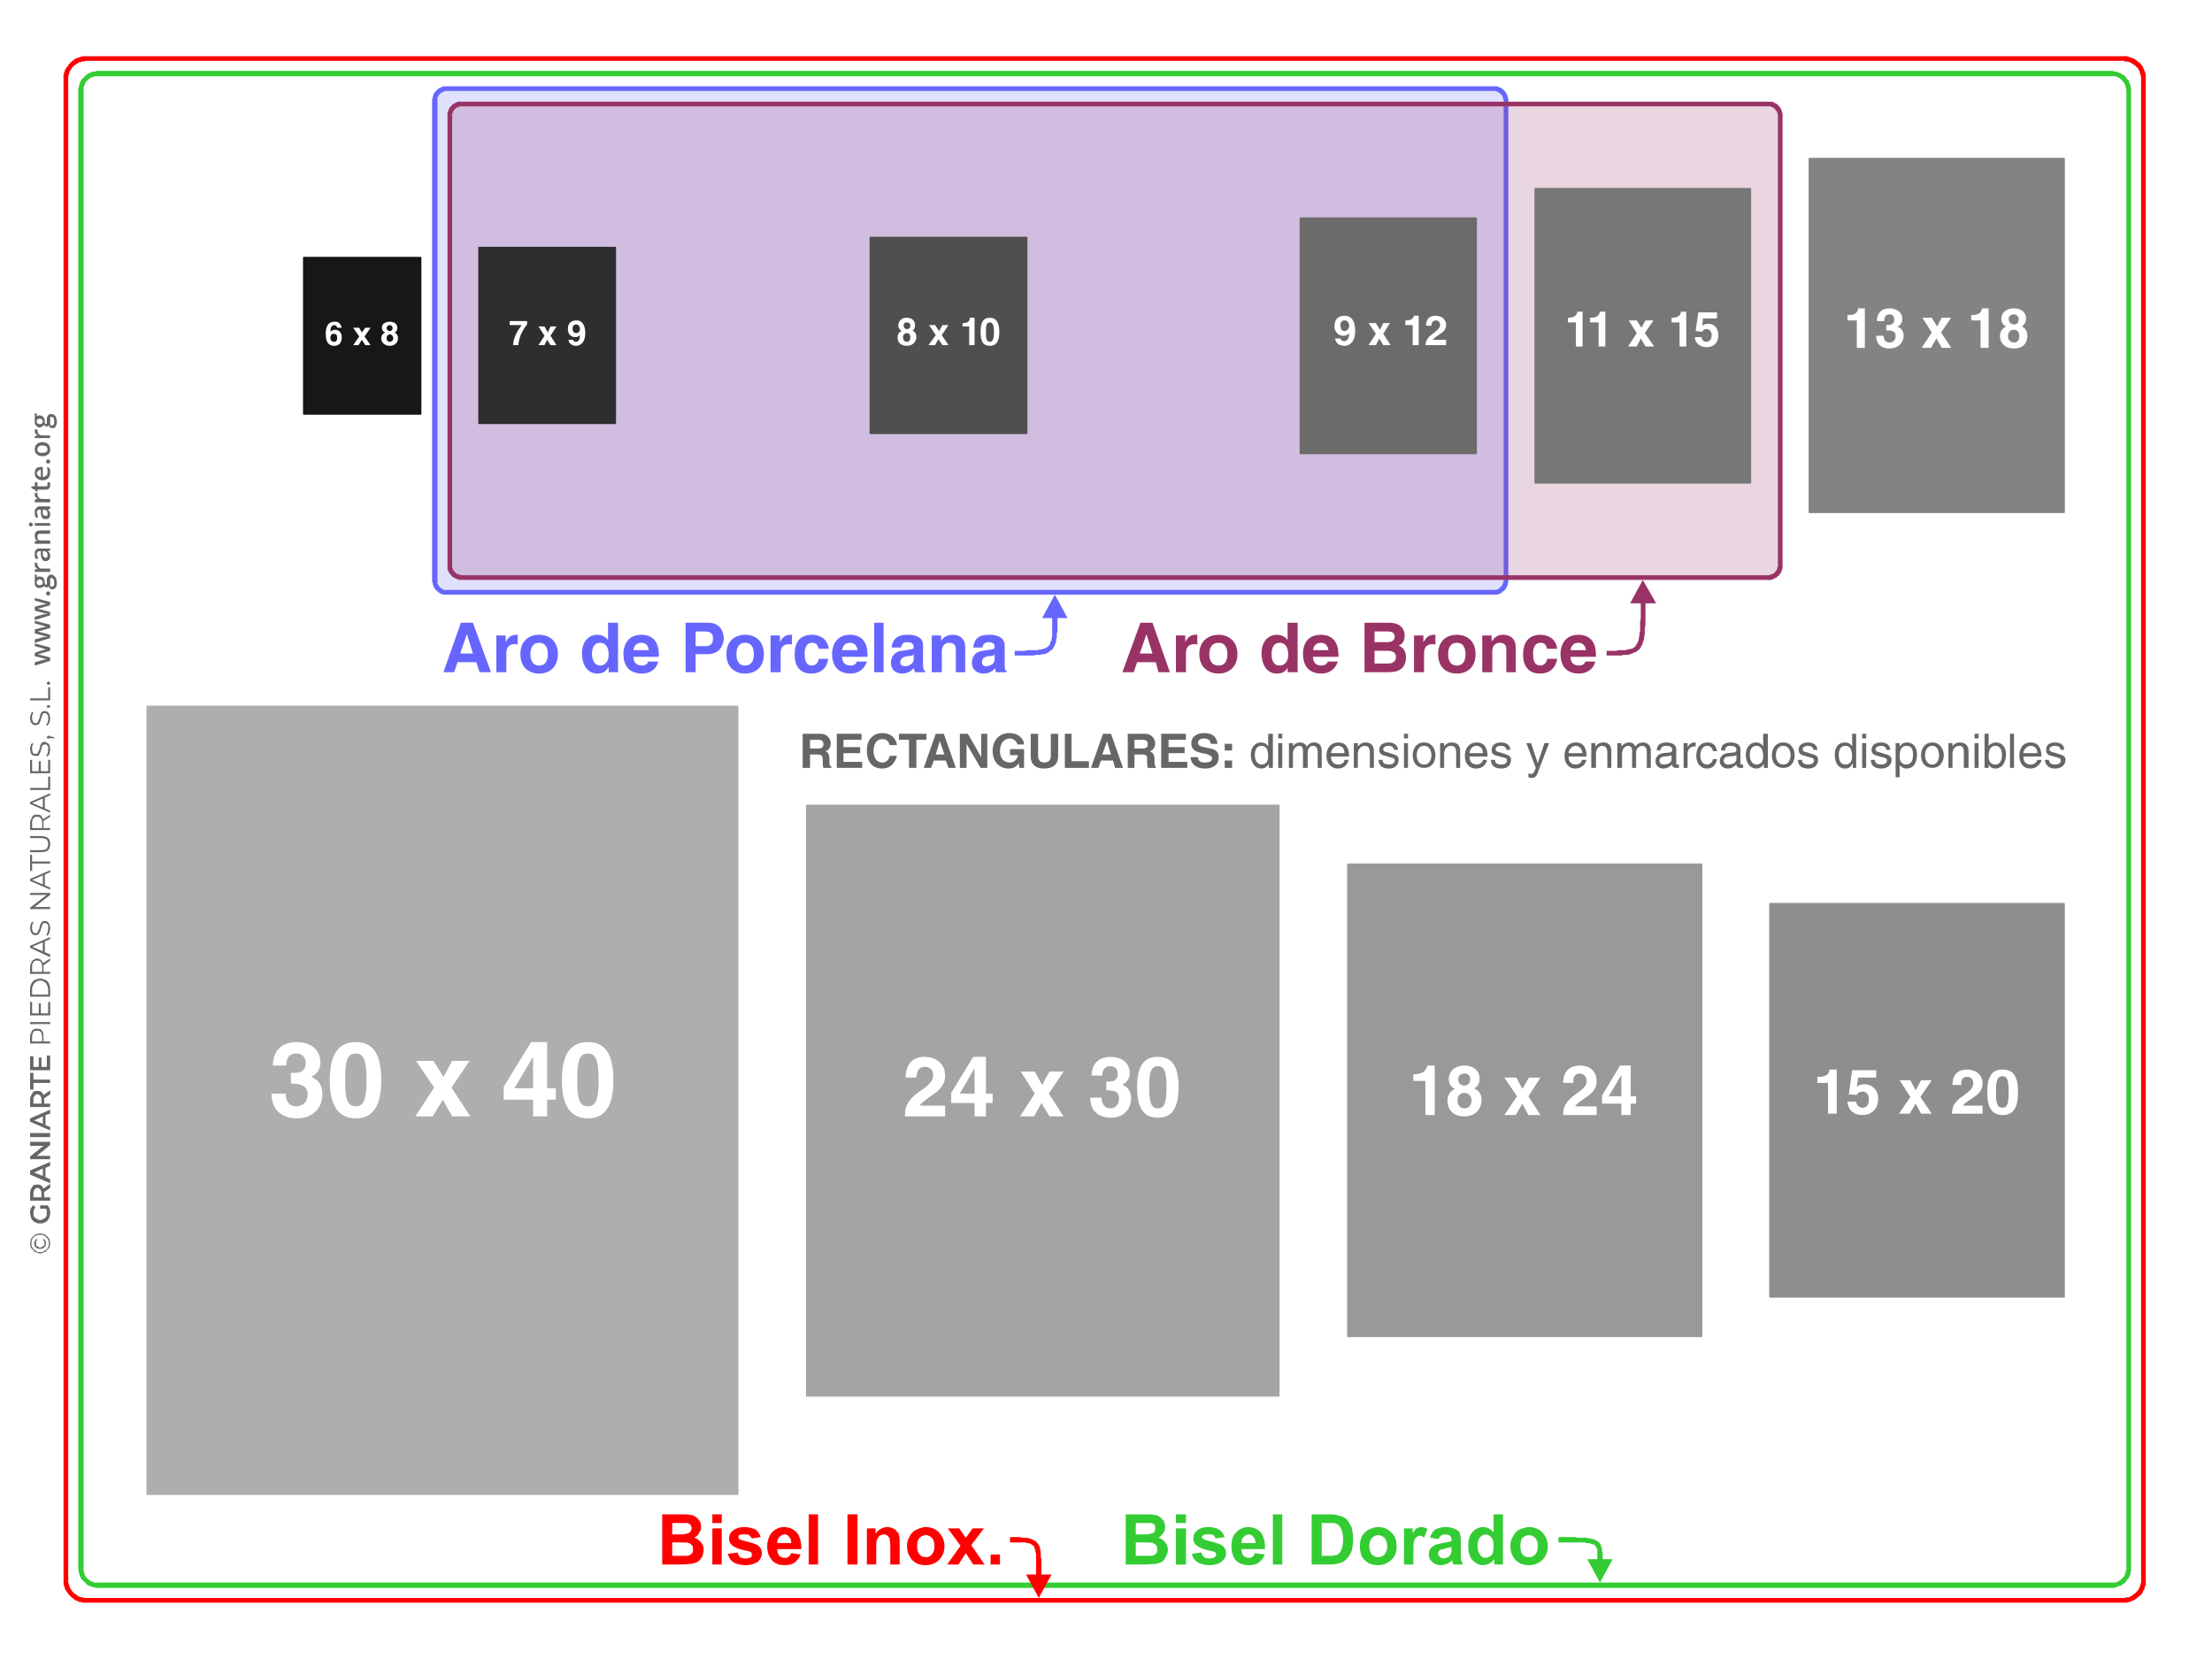 <?xml version="1.0" encoding="UTF-8"?> <svg xmlns="http://www.w3.org/2000/svg" xmlns:xlink="http://www.w3.org/1999/xlink" xml:space="preserve" width="3307px" height="2480px" version="1.1" style="shape-rendering:geometricPrecision; text-rendering:geometricPrecision; image-rendering:optimizeQuality; fill-rule:evenodd; clip-rule:evenodd" viewBox="0 0 3307 2480"> <defs> <style type="text/css"> .fil13 {fill:#171717} .fil14 {fill:#2E2E2E} .fil15 {fill:#4F4F4F} .fil16 {fill:#6B6B6B} .fil17 {fill:#777777} .fil18 {fill:#838383} .fil8 {fill:#8E8E8F} .fil10 {fill:#999999} .fil11 {fill:#A4A4A4} .fil12 {fill:#AEAEAE} .fil0 {fill:white} .fil1 {fill:#33CC33;fill-rule:nonzero} .fil7 {fill:#666666;fill-rule:nonzero} .fil4 {fill:#6666FF;fill-rule:nonzero} .fil6 {fill:#993366;fill-rule:nonzero} .fil2 {fill:red;fill-rule:nonzero} .fil9 {fill:white;fill-rule:nonzero} .fil3 {fill:#6666FF;fill-opacity:0.2} .fil5 {fill:#993366;fill-opacity:0.2} </style> </defs> <g id="Capa_x0020_1">  <g id="_2497466011488"> <rect class="fil0" width="3307" height="2480"></rect> <g> <g> <path class="fil1" d="M3157 114l-3011 0 0 -8 3011 0 0 0 0 8zm29 21l-7 0 0 0 0 -1 0 -1 -1 -1 0 -1 0 -1 0 -1 -1 -1 0 -1 0 -1 -1 -1 0 -1 -1 -1 -1 -1 0 0 -1 -1 -1 -1 0 -1 -1 0 -1 -1 -1 -1 -1 0 -1 -1 0 0 -1 -1 -1 0 -1 0 -1 -1 -1 0 -1 0 -1 0 -2 0 -1 0 0 -8 2 0 1 1 2 0 1 0 1 0 2 1 1 0 1 1 2 0 1 1 1 1 1 0 1 1 2 1 1 1 1 1 1 1 0 1 1 1 1 1 1 1 1 1 0 2 1 1 0 1 1 2 0 1 0 1 1 2 0 1 0 2 0 1 0 0zm-7 2210l0 -2210 7 0 0 2210 0 0 -7 0zm-22 29l0 -8 0 0 1 0 2 0 1 0 1 0 1 0 1 -1 1 0 1 0 1 -1 0 0 1 -1 1 0 1 -1 1 -1 1 0 0 -1 1 -1 1 0 0 -1 1 -1 1 -1 0 -1 1 -1 0 -1 0 -1 1 -1 0 -1 0 -1 0 -1 1 -1 0 -1 0 -1 7 0 0 2 0 1 0 1 -1 2 0 1 0 2 -1 1 0 1 -1 1 0 2 -1 1 -1 1 -1 1 -1 1 0 1 -1 1 -1 1 -1 1 -2 1 -1 1 -1 1 -1 0 -1 1 -2 0 -1 1 -1 0 -2 1 -1 0 -1 0 -2 1 -1 0 -2 0 0 0zm-3011 -8l3011 0 0 8 -3011 0 0 0 0 -8zm-29 -21l8 0 0 0 0 1 0 1 0 1 0 1 0 1 1 1 0 1 0 1 1 1 0 1 1 1 0 1 1 1 0 1 1 0 1 1 1 1 0 0 1 1 1 1 1 0 1 1 1 0 1 1 1 0 1 0 1 1 1 0 1 0 1 0 1 0 1 0 0 8 -2 0 -1 0 -1 -1 -2 0 -1 0 -2 -1 -1 0 -1 -1 -2 0 -1 -1 -1 0 -1 -1 -1 -1 -1 -1 -1 -1 -1 -1 -1 -1 -1 -1 -1 -1 -1 -1 -1 -1 0 -1 -1 -2 -1 -1 0 -1 0 -1 -1 -2 0 -1 0 -2 -1 -1 0 -1 0 -2 0 0zm8 -2210l0 2210 -8 0 0 -2210 0 0 8 0zm21 -29l0 8 0 0 -1 0 -1 0 -1 0 -1 0 -1 0 -1 1 -1 0 -1 0 -1 1 -1 0 -1 1 -1 0 -1 1 -1 1 0 0 -1 1 -1 1 -1 1 0 0 -1 1 0 1 -1 1 0 1 -1 1 0 1 0 1 -1 1 0 1 0 1 0 1 0 1 0 1 -8 0 0 -1 0 -2 1 -1 0 -2 0 -1 1 -1 0 -2 0 -1 1 -1 1 -2 0 -1 1 -1 1 -1 1 -1 1 -1 1 -1 1 -1 1 -1 1 -1 1 -1 1 0 1 -1 1 -1 2 0 1 -1 1 0 2 -1 1 0 2 0 1 0 1 -1 2 0 0 0z"></path> </g> <g> <path class="fil2" d="M3175 91l-3047 0 0 -7 3047 0 0 0 0 7zm33 27l-7 0 0 0 0 -2 0 -1 0 -1 -1 -2 0 -1 0 -1 -1 -1 0 -2 -1 -1 0 -1 -1 -1 0 -1 -1 -1 -1 -1 -1 -1 -1 -1 -1 -1 -1 -1 -1 0 -1 -1 -1 -1 -1 0 -1 -1 -1 -1 -1 0 -1 0 -2 -1 -1 0 -1 0 -2 0 -1 -1 -1 0 0 -7 1 0 2 0 2 0 2 1 1 0 2 1 1 0 2 1 1 0 2 1 1 1 2 1 1 1 1 1 1 1 2 1 1 1 1 1 1 2 1 1 1 1 0 2 1 1 1 2 0 1 1 2 0 1 1 2 0 2 0 1 0 2 0 2 0 0zm-7 2244l0 -2244 7 0 0 2244 0 0 -7 0zm-26 34l0 -7 0 0 1 0 1 0 2 -1 1 0 1 0 2 0 1 -1 1 0 1 -1 1 0 1 -1 1 -1 1 -1 1 0 1 -1 1 -1 1 -1 1 -1 1 -1 1 -1 0 -1 1 -1 0 -1 1 -1 0 -2 1 -1 0 -1 0 -1 1 -2 0 -1 0 -1 0 -2 7 0 0 2 0 2 0 2 0 1 -1 2 0 1 -1 2 0 2 -1 1 -1 1 0 2 -1 1 -1 2 -1 1 -1 1 -1 1 -2 1 -1 1 -1 1 -1 1 -2 1 -1 1 -2 1 -1 0 -2 1 -1 1 -2 0 -1 0 -2 1 -2 0 -2 0 -1 0 0 0zm-3047 -7l3047 0 0 7 -3047 0 0 0 0 -7zm-33 -27l7 0 0 0 0 2 0 1 0 1 1 2 0 1 0 1 1 1 0 2 1 1 0 1 1 1 1 1 0 1 1 1 1 1 1 1 1 1 1 1 1 0 1 1 1 1 1 1 1 0 1 1 1 0 2 1 1 0 1 0 1 0 2 1 1 0 1 0 0 7 -1 0 -2 0 -2 0 -1 -1 -2 0 -2 0 -1 -1 -2 -1 -1 0 -2 -1 -1 -1 -1 -1 -2 -1 -1 -1 -1 -1 -1 -1 -1 -1 -1 -1 -1 -1 -1 -2 -1 -1 -1 -2 -1 -1 -1 -1 0 -2 -1 -2 0 -1 -1 -2 0 -1 0 -2 0 -2 0 -2 0 0zm7 -2244l0 2244 -7 0 0 -2244 0 0 7 0zm26 -34l0 7 0 0 -1 0 -1 1 -2 0 -1 0 -1 0 -1 1 -2 0 -1 0 -1 1 -1 1 -1 0 -1 1 -1 1 -1 0 -1 1 -1 1 -1 1 -1 1 -1 1 0 1 -1 1 -1 1 0 1 -1 1 0 2 -1 1 0 1 0 1 -1 2 0 1 0 1 0 2 -7 0 0 -2 0 -2 0 -1 0 -2 1 -2 0 -1 1 -2 0 -1 1 -2 1 -1 1 -2 1 -1 1 -1 1 -2 1 -1 1 -1 1 -1 1 -1 1 -1 2 -1 1 -1 1 -1 2 -1 1 0 2 -1 1 0 2 -1 2 0 1 -1 2 0 2 0 1 0 0 0z"></path> </g> <g> <path class="fil3" d="M668 133l1566 0c9,0 17,7 17,17l0 718c0,10 -8,18 -17,18l-1566 0c-10,0 -18,-8 -18,-18l0 -718c0,-10 8,-17 18,-17z"></path> <path id="1" class="fil4" d="M2234 136l-1566 0 0 -7 1566 0 0 0 0 7zm21 14l-7 0 0 0 0 -1 0 0 -1 -1 0 -1 0 0 0 -1 0 -1 -1 0 0 -1 0 0 0 -1 -1 -1 0 0 -1 -1 0 0 -1 -1 0 0 -1 -1 0 0 -1 0 0 -1 -1 0 0 0 -1 -1 -1 0 0 0 -1 0 -1 -1 0 0 -1 0 -1 0 0 0 0 -7 1 0 1 0 1 0 1 0 1 0 1 1 1 0 1 1 1 0 1 0 1 1 0 0 1 1 1 1 1 0 1 1 0 1 1 1 1 0 0 1 1 1 0 1 1 1 0 1 1 1 0 1 0 1 0 1 1 1 0 1 0 1 0 1 0 0zm-7 718l0 -718 7 0 0 718 0 0 -7 0zm-14 21l0 -7 0 0 0 0 1 0 1 0 0 0 1 0 1 -1 0 0 1 0 1 0 0 -1 1 0 0 0 1 -1 0 0 1 -1 0 0 1 -1 0 0 1 -1 0 0 1 -1 0 0 0 -1 0 -1 1 0 0 -1 0 -1 0 0 0 -1 1 -1 0 0 0 -1 7 0 0 1 0 1 0 1 -1 1 0 1 0 1 0 1 -1 1 0 1 -1 1 0 1 -1 1 0 1 -1 1 -1 0 0 1 -1 1 -1 0 -1 1 -1 1 0 0 -1 1 -1 0 -1 1 -1 0 -1 0 -1 1 -1 0 -1 0 -1 0 -1 0 -1 0 0 0zm-1566 -7l1566 0 0 7 -1566 0 0 0 0 -7zm-22 -14l8 0 0 0 0 1 0 0 0 1 0 1 0 0 0 1 0 1 1 0 0 1 0 1 1 0 0 1 0 0 1 1 0 0 1 1 0 0 1 1 0 0 1 1 0 0 1 0 1 1 0 0 1 0 0 0 1 1 1 0 1 0 0 0 1 0 1 0 0 7 -1 0 -2 0 -1 0 -1 0 -1 0 -1 -1 -1 0 -1 0 -1 -1 -1 0 0 -1 -1 0 -1 -1 -1 -1 -1 0 0 -1 -1 -1 -1 0 0 -1 -1 -1 -1 -1 0 -1 -1 -1 0 -1 0 -1 -1 -1 0 -1 0 -1 0 -1 -1 -1 0 -1 0 -1 0 0zm8 -718l0 718 -8 0 0 -718 0 0 8 0zm14 -21l0 7 0 0 -1 0 -1 0 0 0 -1 0 -1 1 -1 0 0 0 -1 0 0 1 -1 0 -1 0 0 1 -1 0 0 0 -1 1 0 0 -1 1 0 0 -1 1 0 0 0 1 -1 1 0 0 0 1 -1 0 0 1 0 1 0 0 0 1 0 1 0 0 0 1 -8 0 0 -1 0 -1 1 -1 0 -1 0 -1 0 -1 1 -1 0 -1 0 -1 1 -1 0 -1 1 -1 1 -1 0 0 1 -1 1 -1 0 -1 1 0 1 -1 1 -1 1 0 0 -1 1 0 1 0 1 -1 1 0 1 -1 1 0 1 0 1 0 2 0 1 0 0 0z"></path> </g> <g> <path class="fil5" d="M690 863l1954 0c9,0 17,-8 17,-17l0 -673c0,-10 -8,-18 -17,-18l-1954 0c-10,0 -18,8 -18,18l0 673c0,9 8,17 18,17z"></path> <path id="1" class="fil6" d="M2644 860l0 7 -1954 0 0 -7 1954 0zm21 -14l0 0 0 1 0 1 0 1 0 1 -1 1 0 1 0 1 -1 1 0 1 0 1 -1 1 -1 1 0 0 -1 1 0 1 -1 1 -1 0 -1 1 0 1 -1 0 -1 1 -1 0 -1 1 -1 0 -1 1 -1 0 -1 0 -1 1 -1 0 -1 0 -1 0 -1 0 0 -7 0 0 1 0 1 -1 0 0 1 0 1 0 0 0 1 -1 1 0 0 0 1 0 0 -1 1 0 1 -1 0 0 1 -1 0 0 0 -1 1 0 0 -1 1 0 0 -1 0 0 1 -1 0 -1 0 0 0 -1 0 -1 1 0 0 -1 0 -1 0 0 0 0 7 0zm-7 -673l7 0 0 673 -7 0 0 -673zm-14 -21l0 0 1 0 1 0 1 0 1 0 1 0 1 0 1 1 1 0 1 1 1 0 1 1 1 0 1 1 0 0 1 1 1 1 1 1 0 0 1 1 0 1 1 1 1 1 0 1 0 1 1 1 0 1 0 1 1 1 0 1 0 1 0 1 0 1 -7 0 0 -1 0 -1 0 0 -1 -1 0 -1 0 0 0 -1 0 -1 -1 0 0 -1 0 0 -1 -1 0 0 -1 -1 0 -1 0 0 -1 0 0 -1 -1 0 -1 -1 0 0 -1 0 0 -1 -1 0 -1 0 0 0 -1 -1 -1 0 0 0 -1 0 -1 0 0 0 0 0 0 -7zm-1954 7l0 -7 1954 0 0 7 -1954 0zm-21 14l0 0 0 -1 0 -1 0 -1 0 -1 0 -1 1 -1 0 -1 0 -1 1 -1 0 -1 1 -1 0 -1 1 -1 1 -1 0 0 1 -1 1 -1 0 -1 1 0 1 -1 1 0 1 -1 1 0 1 -1 1 0 1 -1 1 0 1 0 1 0 1 0 1 0 1 0 0 7 -1 0 0 0 -1 0 -1 0 0 0 -1 1 -1 0 0 0 -1 0 -1 1 0 0 -1 0 0 1 -1 0 0 1 -1 0 0 0 -1 1 0 1 -1 0 0 1 0 0 -1 1 0 0 0 1 0 1 0 0 -1 1 0 1 0 0 0 1 0 1 0 0 -7 0zm7 673l-7 0 0 -673 7 0 0 673zm14 21l0 0 -1 0 -1 0 -1 0 -1 0 -1 -1 -1 0 -1 0 -1 -1 -1 0 -1 -1 -1 0 -1 -1 -1 0 -1 -1 0 -1 -1 0 -1 -1 0 -1 -1 -1 -1 0 0 -1 -1 -1 0 -1 -1 -1 0 -1 0 -1 -1 -1 0 -1 0 -1 0 -1 0 -1 0 -1 7 0 0 0 0 1 0 1 0 0 1 1 0 1 0 0 0 1 0 1 1 0 0 1 0 0 1 1 0 0 1 1 0 0 1 1 0 0 1 1 0 0 1 1 0 0 1 0 1 0 0 1 1 0 1 0 0 0 1 0 1 1 0 0 1 0 0 0 0 7z"></path> </g> <path class="fil4" d="M684 990l28 0 5 15 17 0 -27 -74 -18 0 -26 74 16 0 5 -15zm14 -42l0 0 9 29 -19 0 10 -29z"></path> <path id="1" class="fil4" d="M742 1005l15 0 0 -28c0,-7 2,-14 13,-14 2,0 3,0 4,1l0 -15c0,0 -1,0 -2,0 -9,0 -13,5 -16,11l0 0 0 -10 -14 0 0 55z"></path> <path id="2" class="fil4" d="M834 978c0,-20 -13,-29 -28,-29 -15,0 -28,9 -28,29 0,20 13,29 28,29 15,0 28,-9 28,-29zm-15 0c0,7 -2,17 -13,17 -11,0 -13,-10 -13,-17 0,-7 2,-17 13,-17 11,0 13,10 13,17z"></path> <path id="3" class="fil4" d="M924 931l-15 0 0 26 0 0c-2,-3 -7,-8 -16,-8 -12,0 -23,9 -23,28 0,15 7,30 23,30 6,0 13,-2 16,-9l1 0 0 7 14 0 0 -74zm-39 47c0,-9 3,-17 12,-17 10,0 13,9 13,18 0,8 -4,16 -13,16 -9,0 -12,-10 -12,-17z"></path> <path id="4" class="fil4" d="M969 989c-1,4 -5,6 -9,6 -12,0 -13,-9 -13,-13l38 0 0 -3c0,-25 -15,-30 -26,-30 -24,0 -27,21 -27,28 0,22 12,30 28,30 10,0 21,-5 24,-18l-15 0zm-22 -17c1,-7 5,-11 12,-11 4,0 10,2 11,11l-23 0z"></path> <path id="5" class="fil4" d="M1040 978l18 0c20,0 24,-17 24,-23 0,-15 -9,-24 -23,-24l-34 0 0 74 15 0 0 -27zm0 -12l0 -22 13 0c9,0 13,3 13,10 0,3 0,12 -11,12l-15 0z"></path> <path id="6" class="fil4" d="M1142 978c0,-20 -13,-29 -28,-29 -15,0 -28,9 -28,29 0,20 13,29 28,29 15,0 28,-9 28,-29zm-15 0c0,7 -2,17 -13,17 -11,0 -13,-10 -13,-17 0,-7 2,-17 13,-17 11,0 13,10 13,17z"></path> <path id="7" class="fil4" d="M1152 1005l15 0 0 -28c0,-7 2,-14 13,-14 2,0 3,0 4,1l0 -15c0,0 -1,0 -2,0 -9,0 -13,5 -16,11l0 0 0 -10 -14 0 0 55z"></path> <path id="8" class="fil4" d="M1224 985c0,3 -3,10 -10,10 -11,0 -11,-12 -11,-18 0,-7 2,-16 11,-16l1 0c6,0 8,5 9,9l15 0c-2,-17 -16,-21 -25,-21 -19,0 -26,12 -26,30 0,12 4,28 25,28 20,0 25,-16 25,-22l-14 0z"></path> <path id="9" class="fil4" d="M1281 989c-1,4 -5,6 -9,6 -12,0 -13,-9 -13,-13l38 0 0 -3c0,-25 -15,-30 -26,-30 -24,0 -27,21 -27,28 0,22 12,30 28,30 9,0 20,-5 24,-18l-15 0zm-22 -17c1,-7 5,-11 12,-11 4,0 10,2 11,11l-23 0z"></path> <polygon id="10" class="fil4" points="1321,931 1307,931 1307,1005 1321,1005 "></polygon> <path id="11" class="fil4" d="M1380 965c0,-14 -14,-16 -22,-16 -11,0 -23,2 -25,19l14 0c1,-3 2,-8 9,-8 4,0 10,1 10,7 0,3 -3,4 -5,4l-13 2c-9,1 -16,7 -16,18 0,11 8,16 17,16 9,0 14,-5 17,-8 1,3 1,4 2,6l15 0 0 -2c-1,0 -3,-2 -3,-8l0 -30zm-14 21c0,6 -7,10 -13,10 -3,0 -7,-1 -7,-6 0,-6 5,-8 10,-9 6,0 9,-1 10,-3l0 8z"></path> <path id="12" class="fil4" d="M1443 967c0,-12 -8,-18 -19,-18 -10,0 -15,6 -17,9l0 0 0 -8 -14 0 0 55 15 0 0 -31c0,-9 5,-13 11,-13 10,0 10,7 10,11l0 33 14 0 0 -38z"></path> <path id="13" class="fil4" d="M1502 965c0,-14 -15,-16 -22,-16 -12,0 -23,2 -25,19l14 0c0,-3 2,-8 9,-8 4,0 9,1 9,7 0,3 -2,4 -5,4l-13 2c-9,1 -16,7 -16,18 0,11 9,16 17,16 10,0 15,-5 18,-8 0,3 0,4 1,6l16 0 0 -2c-2,0 -3,-2 -3,-8l0 -30zm-15 21c0,6 -6,10 -13,10 -2,0 -6,-1 -6,-6 0,-6 4,-8 10,-9 6,0 8,-1 9,-3l0 8z"></path> <path id="14" class="fil6" d="M1700 990l28 0 4 15 17 0 -26 -74 -18 0 -27 74 17 0 5 -15zm14 -42l0 0 9 29 -19 0 10 -29z"></path> <path id="15" class="fil6" d="M1758 1005l15 0 0 -28c0,-7 2,-14 13,-14 1,0 3,0 4,1l0 -15c-1,0 -2,0 -3,0 -8,0 -12,5 -15,11l0 0 0 -10 -14 0 0 55z"></path> <path id="16" class="fil6" d="M1850 978c0,-20 -14,-29 -28,-29 -15,0 -29,9 -29,29 0,20 14,29 29,29 14,0 28,-9 28,-29zm-15 0c0,7 -2,17 -13,17 -12,0 -14,-10 -14,-17 0,-7 2,-17 14,-17 11,0 13,10 13,17z"></path> <path id="17" class="fil6" d="M1940 931l-15 0 0 26 0 0c-2,-3 -7,-8 -16,-8 -12,0 -23,9 -23,28 0,15 7,30 23,30 6,0 13,-2 16,-9l0 0 0 7 15 0 0 -74zm-39 47c0,-9 3,-17 12,-17 10,0 13,9 13,18 0,8 -4,16 -13,16 -10,0 -12,-10 -12,-17z"></path> <path id="18" class="fil6" d="M1985 989c-1,4 -5,6 -9,6 -12,0 -13,-9 -13,-13l38 0 0 -3c0,-25 -15,-30 -26,-30 -25,0 -27,21 -27,28 0,22 12,30 28,30 9,0 20,-5 24,-18l-15 0zm-22 -17c1,-7 5,-11 12,-11 4,0 10,2 11,11l-23 0z"></path> <path id="19" class="fil6" d="M2040 1005l32 0c15,0 19,-2 24,-6 4,-4 6,-10 6,-16 0,-7 -2,-14 -11,-18 3,-1 9,-4 9,-15 0,-8 -5,-19 -23,-19l-37 0 0 74zm15 -32l20 0c6,0 12,2 12,9 0,7 -5,10 -12,10l-20 0 0 -19zm0 -29l18 0c7,0 12,1 12,8 0,6 -5,8 -11,8l-19 0 0 -16z"></path> <path id="20" class="fil6" d="M2114 1005l15 0 0 -28c0,-7 2,-14 13,-14 2,0 3,0 4,1l0 -15c0,0 -1,0 -2,0 -9,0 -12,5 -16,11l0 0 0 -10 -14 0 0 55z"></path> <path id="21" class="fil6" d="M2206 978c0,-20 -13,-29 -28,-29 -15,0 -28,9 -28,29 0,20 13,29 28,29 15,0 28,-9 28,-29zm-15 0c0,7 -2,17 -13,17 -11,0 -13,-10 -13,-17 0,-7 2,-17 13,-17 11,0 13,10 13,17z"></path> <path id="22" class="fil6" d="M2266 967c0,-12 -8,-18 -19,-18 -10,0 -14,6 -16,9l-1 0 0 -8 -14 0 0 55 15 0 0 -31c0,-9 5,-13 11,-13 10,0 10,7 10,11l0 33 14 0 0 -38z"></path> <path id="23" class="fil6" d="M2313 985c0,3 -3,10 -10,10 -11,0 -11,-12 -11,-18 0,-7 2,-16 11,-16l1 0c6,0 8,5 9,9l15 0c-2,-17 -16,-21 -25,-21 -18,0 -26,12 -26,30 0,12 5,28 25,28 21,0 25,-16 26,-22l-15 0z"></path> <path id="24" class="fil6" d="M2370 989c-1,4 -5,6 -9,6 -12,0 -13,-9 -13,-13l38 0 0 -3c0,-25 -15,-30 -26,-30 -24,0 -27,21 -27,28 0,22 12,30 28,30 9,0 21,-5 24,-18l-15 0zm-22 -17c1,-7 5,-11 12,-11 4,0 10,2 11,11l-23 0z"></path> <path class="fil2" d="M990 2264l29 0c6,0 11,0 14,1 2,0 5,1 7,3 3,1 4,4 6,6 2,3 2,6 2,9 0,3 -1,7 -3,9 -1,3 -4,5 -7,7 4,1 8,4 10,7 3,3 4,7 4,11 0,3 -1,7 -2,10 -2,3 -4,6 -7,8 -3,1 -6,3 -10,3 -2,0 -9,1 -18,1l-25 0 0 -75zm15 13l0 17 9 0c6,0 10,0 11,-1 3,0 5,-1 6,-2 2,-2 3,-4 3,-6 0,-2 -1,-4 -2,-6 -2,-1 -3,-2 -6,-2 -1,0 -6,0 -13,0l-8 0zm0 29l0 20 14 0c5,0 8,0 10,0 2,-1 4,-2 5,-3 2,-2 2,-4 2,-7 0,-2 0,-4 -1,-5 -1,-2 -3,-3 -5,-4 -2,-1 -6,-1 -13,-1l-12 0z"></path> <path id="1" class="fil2" d="M1065 2277l0 -13 14 0 0 13 -14 0zm0 62l0 -54 14 0 0 54 -14 0z"></path> <path id="2" class="fil2" d="M1088 2323l15 -2c0,3 2,5 3,7 2,1 5,2 8,2 4,0 7,-1 9,-2 1,-1 1,-3 1,-4 0,-1 0,-2 -1,-3 0,-1 -2,-1 -4,-2 -12,-2 -19,-5 -22,-7 -5,-3 -7,-7 -7,-12 0,-5 2,-9 6,-12 4,-3 9,-5 17,-5 7,0 13,2 17,4 3,3 6,6 7,11l-13 2c-1,-2 -2,-3 -4,-5 -1,-1 -4,-1 -7,-1 -3,0 -6,0 -8,1 -1,1 -1,2 -1,3 0,1 0,2 1,3 1,1 6,2 13,4 8,2 13,4 16,6 3,3 5,6 5,11 0,5 -2,9 -6,13 -5,3 -11,5 -19,5 -7,0 -13,-2 -17,-4 -5,-3 -7,-7 -9,-13z"></path> <path id="3" class="fil2" d="M1183 2322l14 2c-2,5 -5,9 -9,12 -4,3 -9,4 -15,4 -9,0 -16,-3 -20,-9 -4,-5 -6,-11 -6,-19 0,-9 3,-16 7,-21 5,-5 11,-8 18,-8 8,0 14,3 19,8 5,6 7,14 7,25l-36 0c0,4 1,7 3,10 2,2 5,3 8,3 3,0 5,0 6,-2 2,-1 3,-3 4,-5zm0 -15c0,-4 -1,-7 -3,-9 -2,-3 -4,-4 -7,-4 -3,0 -6,2 -8,4 -2,2 -3,5 -3,9l21 0z"></path> <polygon id="4" class="fil2" points="1209,2339 1209,2264 1223,2264 1223,2339 "></polygon> <polygon id="5" class="fil2" points="1267,2339 1267,2264 1282,2264 1282,2339 "></polygon> <path id="6" class="fil2" d="M1345 2339l-14 0 0 -28c0,-6 -1,-9 -1,-11 -1,-2 -2,-3 -3,-4 -2,-1 -3,-2 -5,-2 -3,0 -5,1 -7,2 -2,2 -3,4 -4,6 -1,2 -1,6 -1,12l0 25 -14 0 0 -54 13 0 0 8c5,-7 11,-10 18,-10 3,0 6,1 8,2 3,1 5,3 6,5 2,1 3,3 3,6 1,2 1,5 1,9l0 34z"></path> <path id="7" class="fil2" d="M1356 2311c0,-5 1,-9 4,-14 2,-4 5,-8 10,-10 4,-2 9,-4 14,-4 8,0 15,3 20,8 5,6 8,12 8,21 0,8 -3,15 -8,20 -5,5 -12,8 -20,8 -5,0 -10,-1 -14,-3 -5,-3 -8,-6 -10,-10 -3,-5 -4,-10 -4,-16zm15 1c0,5 1,9 4,12 2,3 5,4 9,4 4,0 7,-1 9,-4 3,-3 4,-7 4,-12 0,-6 -1,-10 -4,-13 -2,-2 -5,-4 -9,-4 -4,0 -7,2 -9,4 -3,3 -4,7 -4,13z"></path> <polygon id="8" class="fil2" points="1416,2339 1436,2311 1417,2285 1434,2285 1444,2299 1454,2285 1471,2285 1452,2310 1472,2339 1455,2339 1444,2322 1433,2339 "></polygon> <polygon id="9" class="fil2" points="1481,2339 1481,2324 1495,2324 1495,2339 "></polygon> <path id="10" class="fil1" d="M1683 2264l30 0c6,0 10,0 13,1 3,0 6,1 8,3 2,1 4,4 6,6 1,3 2,6 2,9 0,3 -1,7 -3,9 -2,3 -4,5 -7,7 4,1 8,4 10,7 3,3 4,7 4,11 0,3 -1,7 -3,10 -1,3 -3,6 -6,8 -3,1 -6,3 -10,3 -3,0 -9,1 -18,1l-26 0 0 -75zm15 13l0 17 10 0c6,0 10,0 11,-1 3,0 5,-1 6,-2 2,-2 2,-4 2,-6 0,-2 0,-4 -1,-6 -2,-1 -4,-2 -6,-2 -2,0 -6,0 -13,0l-9 0zm0 29l0 20 14 0c6,0 9,0 11,0 2,-1 4,-2 5,-3 2,-2 2,-4 2,-7 0,-2 0,-4 -1,-5 -1,-2 -3,-3 -5,-4 -2,-1 -7,-1 -13,-1l-13 0z"></path> <path id="11" class="fil1" d="M1758 2277l0 -13 15 0 0 13 -15 0zm0 62l0 -54 15 0 0 54 -15 0z"></path> <path id="12" class="fil1" d="M1782 2323l14 -2c1,3 2,5 4,7 2,1 5,2 8,2 4,0 6,-1 8,-2 2,-1 2,-3 2,-4 0,-1 0,-2 -1,-3 0,-1 -2,-1 -5,-2 -11,-2 -18,-5 -21,-7 -5,-3 -7,-7 -7,-12 0,-5 2,-9 6,-12 3,-3 9,-5 17,-5 7,0 13,2 16,4 4,3 6,6 8,11l-14 2c0,-2 -1,-3 -3,-5 -2,-1 -4,-1 -7,-1 -4,0 -6,0 -8,1 -1,1 -2,2 -2,3 0,1 1,2 2,3 1,1 6,2 13,4 8,2 13,4 16,6 3,3 5,6 5,11 0,5 -2,9 -7,13 -4,3 -10,5 -18,5 -7,0 -13,-2 -17,-4 -5,-3 -8,-7 -9,-13z"></path> <path id="13" class="fil1" d="M1876 2322l15 2c-2,5 -5,9 -9,12 -4,3 -9,4 -15,4 -9,0 -16,-3 -21,-9 -3,-5 -5,-11 -5,-19 0,-9 2,-16 7,-21 5,-5 11,-8 18,-8 8,0 14,3 19,8 4,6 7,14 6,25l-35 0c0,4 1,7 3,10 2,2 5,3 8,3 2,0 4,0 6,-2 1,-1 3,-3 3,-5zm1 -15c0,-4 -1,-7 -3,-9 -2,-3 -5,-4 -7,-4 -4,0 -6,2 -8,4 -2,2 -3,5 -3,9l21 0z"></path> <polygon id="14" class="fil1" points="1903,2339 1903,2264 1917,2264 1917,2339 "></polygon> <path id="15" class="fil1" d="M1961 2264l27 0c7,0 11,1 14,2 5,1 9,3 12,6 3,4 5,8 7,12 1,5 2,11 2,18 0,6 -1,11 -2,16 -2,5 -5,10 -8,13 -3,3 -6,5 -11,6 -3,1 -7,2 -13,2l-28 0 0 -75zm15 13l0 49 11 0c4,0 7,0 9,-1 3,0 5,-1 6,-3 2,-1 3,-4 4,-7 1,-3 2,-8 2,-14 0,-5 -1,-10 -2,-13 -1,-3 -2,-5 -4,-7 -2,-2 -4,-3 -7,-4 -2,0 -6,0 -12,0l-7 0z"></path> <path id="16" class="fil1" d="M2033 2311c0,-5 1,-9 3,-14 2,-4 6,-8 10,-10 4,-2 9,-4 14,-4 9,0 15,3 20,8 6,6 8,12 8,21 0,8 -2,15 -8,20 -5,5 -12,8 -20,8 -4,0 -9,-1 -14,-3 -4,-3 -8,-6 -10,-10 -2,-5 -3,-10 -3,-16zm14 1c0,5 2,9 4,12 3,3 6,4 9,4 4,0 7,-1 10,-4 2,-3 4,-7 4,-12 0,-6 -2,-10 -4,-13 -3,-2 -6,-4 -10,-4 -3,0 -6,2 -9,4 -2,3 -4,7 -4,13z"></path> <path id="17" class="fil1" d="M2113 2339l-14 0 0 -54 13 0 0 7c2,-3 4,-6 6,-7 2,-1 4,-2 6,-2 4,0 7,1 10,3l-5 13c-2,-2 -4,-3 -6,-3 -2,0 -4,1 -5,2 -2,1 -3,3 -4,6 -1,3 -1,9 -1,18l0 17z"></path> <path id="18" class="fil1" d="M2151 2301l-13 -2c1,-5 4,-9 7,-12 4,-2 9,-4 16,-4 6,0 11,1 14,3 3,1 6,3 7,5 1,3 2,7 2,13l0 17c0,5 0,8 0,10 1,3 2,5 3,8l-14 0c-1,-1 -1,-3 -2,-5 0,0 0,-1 0,-1 -3,2 -5,4 -8,5 -3,1 -6,2 -9,2 -5,0 -10,-2 -13,-5 -3,-3 -5,-6 -5,-11 0,-3 1,-6 2,-8 2,-3 4,-4 7,-6 2,-1 6,-2 11,-3 7,-1 11,-2 14,-3l0 -2c0,-3 -1,-5 -2,-6 -2,-1 -4,-2 -8,-2 -3,0 -5,1 -6,2 -1,1 -3,3 -3,5zm19 12c-2,0 -5,1 -9,2 -4,1 -7,2 -8,2 -2,2 -3,3 -3,6 0,2 1,3 3,5 1,1 3,2 5,2 3,0 5,-1 8,-3 1,-1 3,-3 3,-4 1,-2 1,-4 1,-7l0 -3z"></path> <path id="19" class="fil1" d="M2247 2339l-13 0 0 -8c-2,3 -5,5 -8,7 -3,1 -6,2 -9,2 -6,0 -11,-3 -16,-8 -4,-5 -6,-12 -6,-20 0,-10 2,-17 6,-21 4,-5 10,-8 16,-8 6,0 12,3 16,8l0 -27 14 0 0 75zm-38 -28c0,5 1,10 3,12 2,4 5,6 9,6 4,0 6,-2 9,-4 2,-3 3,-7 3,-13 0,-6 -1,-11 -3,-13 -3,-3 -5,-5 -9,-5 -3,0 -6,2 -8,4 -3,3 -4,7 -4,13z"></path> <path id="20" class="fil1" d="M2258 2311c0,-5 1,-9 4,-14 2,-4 5,-8 9,-10 5,-2 10,-4 15,-4 8,0 15,3 20,8 5,6 8,12 8,21 0,8 -3,15 -8,20 -5,5 -12,8 -20,8 -5,0 -10,-1 -14,-3 -5,-3 -8,-6 -10,-10 -3,-5 -4,-10 -4,-16zm15 1c0,5 1,9 3,12 3,3 6,4 10,4 4,0 7,-1 9,-4 3,-3 4,-7 4,-12 0,-6 -1,-10 -4,-13 -2,-2 -5,-4 -9,-4 -4,0 -7,2 -10,4 -2,3 -3,7 -3,13z"></path> <g> <path class="fil6" d="M2453 899l7 0 0 7 0 7 0 6 0 5 0 6 0 5 -1 4 0 5 0 4 -1 4 0 3 -1 3 -1 3 -1 3 -1 2 -2 3 -1 2 -2 1 -2 2 -2 1 -3 1 -2 1 -3 1 -3 1 -3 0 -4 0 -3 1 -4 0 -4 0 -5 0 -4 0 -5 0 0 -7 5 0 4 0 5 0 4 -1 3 0 4 0 3 0 3 -1 2 0 2 -1 3 0 1 -1 2 -1 1 -1 1 -1 1 -2 1 -1 1 -2 1 -2 1 -3 0 -2 1 -4 0 -3 1 -4 0 -4 0 -4 0 -5 1 -6 0 -5 0 -6 0 -7 0 -7zm-16 3l19 -35 20 35 -39 0z"></path> </g> <g> <path class="fil4" d="M1573 921l8 0 0 5 0 5 0 4 0 4 0 4 -1 4 0 3 0 3 -1 3 0 3 -1 3 -1 2 -1 2 -1 2 -1 2 -2 2 -2 1 -2 2 -2 1 -2 1 -3 1 -3 0 -3 1 -3 0 -3 0 -4 1 -4 0 -4 0 -4 0 -5 0 -5 0 -6 0 0 -7 6 0 5 0 4 0 5 -1 4 0 4 0 3 0 3 0 3 -1 3 0 2 -1 2 0 2 -1 2 -1 1 -1 1 0 1 -2 1 -1 1 -1 0 -2 1 -2 1 -2 0 -2 1 -3 0 -2 0 -4 0 -3 0 -4 0 -4 0 -4 0 -5 0 -5zm-15 3l19 -35 19 35 -38 0z"></path> </g> <g> <path class="fil2" d="M1557 2357l-8 0 0 -5 0 -5 0 -4 0 -4 0 -4 0 -3 0 -4 0 -3 0 -2 -1 -3 0 -2 -1 -2 0 -1 -1 -2 0 -1 -1 -1 -1 -1 -1 0 -1 -1 -1 -1 -1 0 -2 -1 -1 0 -2 0 -2 -1 -3 0 -3 0 -3 0 -3 0 -3 0 -4 0 -4 0 0 -8 4 0 4 0 3 0 4 0 3 1 3 0 2 0 3 0 2 1 2 0 2 1 2 1 2 1 2 1 1 1 2 2 1 1 1 2 1 2 1 2 0 3 1 2 0 3 0 3 0 3 1 3 0 4 0 4 0 4 0 4 0 5 0 5zm15 -3l-19 35 -19 -35 38 0z"></path> </g> <g> <path class="fil1" d="M2396 2334l-8 0 0 -3 0 -2 0 -3 0 -2 0 -2 0 -2 0 -2 0 -2 -1 -1 0 -1 -1 -1 0 -1 -1 -1 0 0 -1 -1 -1 -1 -2 0 -1 -1 -2 0 -2 -1 -2 0 -3 0 -2 -1 -3 0 -4 0 -3 0 -4 0 -5 0 -4 0 -5 0 -6 0 -5 0 0 -8 5 0 6 0 5 0 4 0 5 0 4 1 4 0 3 0 3 0 3 0 3 1 3 0 2 1 2 0 2 1 2 1 2 1 1 1 2 1 1 2 1 1 1 2 0 2 1 2 0 2 0 2 1 2 0 3 0 2 0 3 0 2 0 3zm15 -3l-19 35 -19 -35 38 0z"></path> </g> <path class="fil7" d="M1200 1148l11 0 0 -20 11 0c7,0 8,2 8,9 0,6 0,8 1,11l12 0 0 -2c-3,-1 -3,-2 -3,-10 0,-9 -2,-11 -6,-13 5,-1 8,-6 8,-12 0,-4 -3,-14 -16,-14l-26 0 0 51zm11 -29l0 -13 13 0c6,0 7,4 7,6 0,5 -2,7 -8,7l-12 0z"></path> <polygon id="1" class="fil7" points="1288,1097 1251,1097 1251,1148 1289,1148 1289,1139 1261,1139 1261,1126 1286,1126 1286,1117 1261,1117 1261,1106 1288,1106 "></polygon> <path id="2" class="fil7" d="M1341 1114c-1,-8 -7,-18 -22,-18 -13,0 -23,9 -23,26 0,18 9,27 23,27 12,0 19,-8 22,-19l-11 0c-1,6 -5,10 -11,10 -9,0 -13,-8 -13,-17 0,-15 8,-18 13,-18 9,0 10,6 11,9l11 0z"></path> <polygon id="3" class="fil7" points="1370,1106 1385,1106 1385,1097 1344,1097 1344,1106 1359,1106 1359,1148 1370,1148 "></polygon> <path id="4" class="fil7" d="M1396 1137l18 0 4 11 11 0 -18 -51 -12 0 -18 51 11 0 4 -11zm9 -29l0 0 7 20 -13 0 6 -20z"></path> <polygon id="5" class="fil7" points="1467,1132 1467,1132 1447,1097 1435,1097 1435,1148 1445,1148 1445,1112 1445,1112 1466,1148 1476,1148 1476,1097 1467,1097 "></polygon> <path id="6" class="fil7" d="M1510 1129l12 0c-2,10 -10,11 -12,11 -7,0 -15,-4 -15,-17 0,-13 7,-19 15,-19 7,0 11,7 11,9l10 0c0,-7 -7,-17 -22,-17l0 0c-17,0 -25,13 -25,26 0,18 11,27 24,27 9,0 13,-5 15,-8l1 7 7 0 0 -28 -21 0 0 9z"></path> <path id="7" class="fil7" d="M1582 1097l-11 0 0 33c0,6 -3,10 -10,10 -5,0 -9,-3 -9,-10l0 -33 -11 0 0 34c0,5 1,9 4,12 4,5 11,6 16,6 13,0 21,-6 21,-19l0 -33z"></path> <polygon id="8" class="fil7" points="1602,1097 1592,1097 1592,1148 1628,1148 1628,1138 1602,1138 "></polygon> <path id="9" class="fil7" d="M1646 1137l18 0 3 11 12 0 -18 -51 -12 0 -18 51 11 0 4 -11zm9 -29l0 0 6 20 -13 0 7 -20z"></path> <path id="10" class="fil7" d="M1686 1148l10 0 0 -20 11 0c8,0 8,2 8,9 0,6 0,8 1,11l12 0 0 -2c-2,-1 -2,-2 -2,-10 0,-9 -3,-11 -7,-13 5,-1 8,-6 8,-12 0,-4 -3,-14 -16,-14l-25 0 0 51zm10 -29l0 -13 13 0c6,0 7,4 7,6 0,5 -2,7 -8,7l-12 0z"></path> <polygon id="11" class="fil7" points="1773,1097 1736,1097 1736,1148 1775,1148 1775,1139 1747,1139 1747,1126 1771,1126 1771,1117 1747,1117 1747,1106 1773,1106 "></polygon> <path id="12" class="fil7" d="M1780 1132c0,6 4,17 22,17 4,0 20,-1 20,-17 0,-9 -6,-12 -13,-13l-13 -3c-2,-1 -5,-2 -5,-6 0,-4 5,-6 9,-6 9,0 10,6 10,8l10 0c0,-6 -4,-16 -19,-16 -17,0 -20,10 -20,15 0,11 8,13 16,15l6 1c5,2 9,3 9,7 0,5 -6,6 -11,6 -9,0 -10,-5 -10,-8l-11 0z"></path> <path id="13" class="fil7" d="M1842 1137l-11 0 0 11 11 0 0 -11zm0 -25l-11 0 0 10 11 0 0 -10z"></path> <path id="14" class="fil7" d="M1903 1097l-7 0 0 18 0 1c-1,-2 -4,-6 -11,-6 -9,0 -15,8 -15,18 0,9 4,21 16,21 4,0 8,-2 11,-7l0 0 0 6 6 0 0 -51zm-27 32c0,-5 1,-14 10,-14 9,0 10,10 10,16 0,10 -6,12 -10,12 -6,0 -10,-6 -10,-14z"></path> <path id="15" class="fil7" d="M1917 1111l-6 0 0 37 6 0 0 -37zm0 -7l0 -7 -6 0 0 7 6 0z"></path> <path id="16" class="fil7" d="M1927 1148l6 0 0 -21c0,-9 6,-12 10,-12 4,0 5,4 5,7l0 26 7 0 0 -23c0,-5 3,-10 8,-10 5,0 7,4 7,9l0 24 6 0 0 -26c0,-10 -7,-12 -11,-12 -6,0 -8,2 -11,6 -2,-2 -4,-6 -10,-6 -7,0 -10,4 -11,6l0 0 0 -5 -6 0 0 37z"></path> <path id="17" class="fil7" d="M2010 1136c0,3 -3,7 -9,7 -7,0 -11,-4 -11,-12l27 0c0,-13 -5,-21 -16,-21 -12,0 -18,9 -18,20 0,11 7,19 17,19 6,0 8,-2 10,-3 4,-3 6,-8 6,-10l-6 0zm-20 -10c0,-5 5,-11 10,-11 8,0 10,6 10,11l-20 0z"></path> <path id="18" class="fil7" d="M2054 1123c0,-11 -7,-13 -13,-13 -6,0 -9,4 -11,6l0 0 0 -5 -6 0 0 37 6 0 0 -21c0,-9 7,-12 10,-12 6,0 8,4 8,10l0 23 6 0 0 -25z"></path> <path id="19" class="fil7" d="M2090 1121c0,-2 -1,-11 -14,-11 -7,0 -14,3 -14,11 0,6 4,8 9,9l7 2c5,1 7,2 7,5 0,4 -4,6 -8,6 -9,0 -10,-4 -10,-7l-6 0c0,4 1,13 16,13 8,0 14,-5 14,-13 0,-5 -2,-7 -10,-9l-6 -2c-5,-1 -7,-2 -7,-5 0,-4 6,-5 7,-5 8,0 9,4 9,6l6 0z"></path> <path id="20" class="fil7" d="M2105 1111l-6 0 0 37 6 0 0 -37zm0 -7l0 -7 -6 0 0 7 6 0z"></path> <path id="21" class="fil7" d="M2112 1129c0,10 5,19 17,19 12,0 17,-9 17,-19 0,-9 -5,-19 -17,-19 -12,0 -17,10 -17,19zm6 0c0,-5 2,-14 11,-14 9,0 11,9 11,14 0,5 -2,14 -11,14 -9,0 -11,-9 -11,-14z"></path> <path id="22" class="fil7" d="M2183 1123c0,-11 -7,-13 -13,-13 -6,0 -10,4 -11,6l0 0 0 -5 -6 0 0 37 6 0 0 -21c0,-9 6,-12 10,-12 6,0 8,4 8,10l0 23 6 0 0 -25z"></path> <path id="23" class="fil7" d="M2217 1136c0,3 -4,7 -9,7 -7,0 -11,-4 -11,-12l27 0c0,-13 -5,-21 -16,-21 -12,0 -18,9 -18,20 0,11 6,19 17,19 6,0 8,-2 10,-3 4,-3 6,-8 6,-10l-6 0zm-20 -10c0,-5 4,-11 10,-11 8,0 10,6 10,11l-20 0z"></path> <path id="24" class="fil7" d="M2258 1121c0,-2 -1,-11 -14,-11 -7,0 -14,3 -14,11 0,6 3,8 9,9l7 2c5,1 7,2 7,5 0,4 -4,6 -8,6 -9,0 -10,-4 -10,-7l-6 0c0,4 1,13 16,13 8,0 14,-5 14,-13 0,-5 -3,-7 -10,-9l-6 -2c-5,-1 -7,-2 -7,-5 0,-4 5,-5 7,-5 8,0 9,4 9,6l6 0z"></path> <path id="25" class="fil7" d="M2299 1141l0 0 -10 -30 -7 0 14 37c-3,8 -4,9 -7,9 -2,0 -3,0 -4,-1l0 6c1,0 2,1 3,1 8,0 9,-1 14,-16 5,-12 9,-24 14,-36l-7 0 -10 30z"></path> <path id="26" class="fil7" d="M2365 1136c0,3 -3,7 -9,7 -7,0 -11,-4 -11,-12l27 0c0,-13 -5,-21 -16,-21 -12,0 -17,9 -17,20 0,11 6,19 16,19 6,0 8,-2 10,-3 5,-3 6,-8 7,-10l-7 0zm-20 -10c0,-5 5,-11 10,-11 8,0 10,6 11,11l-21 0z"></path> <path id="27" class="fil7" d="M2409 1123c0,-11 -7,-13 -12,-13 -7,0 -10,4 -12,6l0 0 0 -5 -6 0 0 37 7 0 0 -21c0,-9 6,-12 9,-12 6,0 8,4 8,10l0 23 6 0 0 -25z"></path> <path id="28" class="fil7" d="M2418 1148l7 0 0 -21c0,-9 6,-12 9,-12 5,0 6,4 6,7l0 26 6 0 0 -23c0,-5 4,-10 9,-10 5,0 7,4 7,9l0 24 6 0 0 -26c0,-10 -8,-12 -11,-12 -6,0 -9,2 -12,6 -1,-2 -3,-6 -9,-6 -7,0 -10,4 -12,6l0 0 0 -5 -6 0 0 37z"></path> <path id="29" class="fil7" d="M2482 1122c1,-3 2,-7 9,-7 6,0 9,2 9,6 0,3 -2,4 -4,4l-10 1c-10,2 -11,9 -11,12 0,6 5,11 11,11 8,0 11,-4 14,-6 0,2 1,5 6,5 2,0 3,0 4,0l0 -5c-1,0 -2,0 -2,0 -2,0 -2,0 -2,-2l0 -21c0,-9 -11,-10 -14,-10 -9,0 -15,3 -15,12l5 0zm17 13c0,5 -5,8 -11,8 -5,0 -7,-2 -7,-6 0,-5 5,-6 8,-6 8,-1 9,-1 10,-2l0 6z"></path> <path id="30" class="fil7" d="M2523 1126c0,-5 4,-10 9,-10l3 0 0 -6c-1,0 -1,0 -2,0 -4,0 -8,3 -10,7l0 0 0 -6 -6 0 0 37 6 0 0 -22z"></path> <path id="31" class="fil7" d="M2567 1123c-1,-6 -4,-13 -14,-13 -12,0 -17,9 -17,20 0,11 6,19 16,19 11,0 14,-9 15,-14l-6 0c-1,5 -5,8 -9,8 -8,0 -10,-8 -10,-14 0,-6 3,-14 10,-14 5,0 8,3 9,8l6 0z"></path> <path id="32" class="fil7" d="M2579 1122c0,-3 1,-7 8,-7 6,0 9,2 9,6 0,3 -2,4 -4,4l-10 1c-10,2 -11,9 -11,12 0,6 5,11 12,11 7,0 10,-4 13,-6 0,2 1,5 6,5 2,0 3,0 4,0l0 -5c-1,0 -2,0 -2,0 -2,0 -2,0 -2,-2l0 -21c0,-9 -11,-10 -14,-10 -9,0 -15,3 -15,12l6 0zm17 13c0,5 -6,8 -12,8 -4,0 -7,-2 -7,-6 0,-5 5,-6 8,-6 8,-1 10,-1 11,-2l0 6z"></path> <path id="33" class="fil7" d="M2643 1097l-7 0 0 18 0 1c-1,-2 -4,-6 -11,-6 -9,0 -15,8 -15,18 0,9 4,21 16,21 4,0 8,-2 11,-7l0 0 0 6 6 0 0 -51zm-27 32c0,-5 1,-14 10,-14 9,0 10,10 10,16 0,10 -6,12 -10,12 -6,0 -10,-6 -10,-14z"></path> <path id="34" class="fil7" d="M2649 1129c0,10 5,19 17,19 12,0 17,-9 17,-19 0,-9 -5,-19 -17,-19 -12,0 -17,10 -17,19zm6 0c0,-5 2,-14 11,-14 9,0 11,9 11,14 0,5 -2,14 -11,14 -9,0 -11,-9 -11,-14z"></path> <path id="35" class="fil7" d="M2717 1121c0,-2 -1,-11 -14,-11 -7,0 -14,3 -14,11 0,6 4,8 9,9l7 2c5,1 7,2 7,5 0,4 -4,6 -8,6 -9,0 -10,-4 -10,-7l-6 0c0,4 1,13 16,13 8,0 14,-5 14,-13 0,-5 -2,-7 -10,-9l-6 -2c-5,-1 -7,-2 -7,-5 0,-4 6,-5 7,-5 8,0 9,4 9,6l6 0z"></path> <path id="36" class="fil7" d="M2775 1097l-6 0 0 18 0 1c-1,-2 -4,-6 -11,-6 -10,0 -15,8 -15,18 0,9 3,21 16,21 4,0 8,-2 10,-7l1 0 0 6 5 0 0 -51zm-26 32c0,-5 1,-14 10,-14 9,0 10,10 10,16 0,10 -6,12 -10,12 -7,0 -10,-6 -10,-14z"></path> <path id="37" class="fil7" d="M2790 1111l-6 0 0 37 6 0 0 -37zm0 -7l0 -7 -6 0 0 7 6 0z"></path> <path id="38" class="fil7" d="M2826 1121c0,-2 -1,-11 -14,-11 -7,0 -14,3 -14,11 0,6 4,8 9,9l7 2c5,1 7,2 7,5 0,4 -4,6 -8,6 -9,0 -10,-4 -10,-7l-6 0c0,4 1,13 16,13 8,0 15,-5 15,-13 0,-5 -3,-7 -11,-9l-6 -2c-5,-1 -7,-2 -7,-5 0,-4 6,-5 8,-5 7,0 8,4 8,6l6 0z"></path> <path id="39" class="fil7" d="M2840 1131c0,-6 1,-16 10,-16 10,0 10,9 10,14 0,8 -3,14 -10,14 -4,0 -10,-2 -10,-12zm-6 31l6 0 0 -18 0 0c2,2 5,5 10,5 13,0 16,-12 16,-21 0,-10 -5,-18 -15,-18 -7,0 -9,4 -11,6l0 0 0 -5 -6 0 0 51z"></path> <path id="40" class="fil7" d="M2872 1129c0,10 5,19 17,19 11,0 17,-9 17,-19 0,-9 -6,-19 -17,-19 -12,0 -17,10 -17,19zm6 0c0,-5 2,-14 11,-14 8,0 10,9 10,14 0,5 -2,14 -10,14 -9,0 -11,-9 -11,-14z"></path> <path id="41" class="fil7" d="M2943 1123c0,-11 -8,-13 -13,-13 -7,0 -10,4 -11,6l0 0 0 -5 -6 0 0 37 6 0 0 -21c0,-9 6,-12 10,-12 6,0 7,4 7,10l0 23 7 0 0 -25z"></path> <path id="42" class="fil7" d="M2958 1111l-6 0 0 37 6 0 0 -37zm0 -7l0 -7 -6 0 0 7 6 0z"></path> <path id="43" class="fil7" d="M2973 1148l0 -5 0 0c1,2 4,6 10,6 12,0 16,-12 16,-21 0,-10 -5,-18 -15,-18 -4,0 -8,2 -11,5l0 0 0 -18 -6 0 0 51 6 0zm20 -19c0,8 -3,14 -10,14 -4,0 -10,-2 -10,-12 0,-6 1,-16 10,-16 9,0 10,9 10,14z"></path> <polygon id="44" class="fil7" points="3011,1097 3005,1097 3005,1148 3011,1148 "></polygon> <path id="45" class="fil7" d="M3046 1136c-1,3 -4,7 -10,7 -7,0 -11,-4 -11,-12l27 0c0,-13 -5,-21 -16,-21 -12,0 -17,9 -17,20 0,11 6,19 16,19 6,0 9,-2 10,-3 5,-3 7,-8 7,-10l-6 0zm-21 -10c0,-5 5,-11 11,-11 7,0 10,6 10,11l-21 0z"></path> <path id="46" class="fil7" d="M3086 1121c0,-2 0,-11 -14,-11 -7,0 -13,3 -13,11 0,6 3,8 8,9l7 2c5,1 7,2 7,5 0,4 -4,6 -8,6 -9,0 -9,-4 -10,-7l-6 0c1,4 2,13 16,13 8,0 15,-5 15,-13 0,-5 -3,-7 -11,-9l-6 -2c-5,-1 -7,-2 -7,-5 0,-4 6,-5 8,-5 8,0 8,4 9,6l5 0z"></path> </g> <g> <g> <g> <rect class="fil8" x="2645" y="1350" width="442" height="590" rx="1" ry="1"></rect> <path class="fil9" d="M2717 1619l16 0 0 46 13 0 0 -66 -11 0c0,5 -3,11 -16,11l-2 0 0 9z"></path> <path id="1" class="fil9" d="M2778 1611l27 0 0 -11 -36 0 -5 36 12 1c2,-5 7,-5 9,-5 7,0 9,6 9,12 0,7 -3,12 -9,12 -6,0 -9,-3 -10,-9l-13 0c1,14 11,20 22,20 19,0 24,-15 24,-24 0,-15 -11,-22 -20,-22 -7,0 -10,2 -12,4l2 -14z"></path> <polygon id="2" class="fil9" points="2871,1640 2888,1615 2872,1615 2864,1630 2856,1615 2840,1615 2856,1640 2839,1665 2855,1665 2864,1650 2872,1665 2888,1665 "></polygon> <path id="3" class="fil9" d="M2932 1622c0,-5 0,-12 9,-12 7,0 9,5 9,9 0,8 -4,11 -16,20 -15,10 -15,18 -16,26l46 0 0 -12 -29 0c1,-3 6,-6 15,-12 6,-4 14,-10 14,-21 0,-14 -11,-21 -23,-21 -6,0 -22,1 -22,23l13 0z"></path> <path id="4" class="fil9" d="M2971 1633c0,23 7,34 23,34 16,0 23,-11 23,-34 0,-24 -7,-34 -23,-34 -16,0 -23,10 -23,34zm13 0c0,-18 2,-24 10,-24 7,0 9,6 9,24 0,17 -2,23 -9,23 -8,0 -10,-6 -10,-23z"></path> </g> <g> <rect class="fil10" x="2014" y="1291" width="531" height="708" rx="1" ry="1"></rect> <path class="fil9" d="M2113 1616l18 0 0 51 14 0 0 -74 -11 0c-1,5 -5,13 -19,13l-2 0 0 10z"></path> <path id="1" class="fil9" d="M2189 1623c-6,0 -9,-5 -9,-9 0,-6 3,-9 10,-9 5,0 8,3 8,9 0,5 -3,9 -9,9zm26 22c0,-10 -4,-14 -11,-18 6,-3 8,-8 8,-15 0,-10 -8,-19 -23,-19 -13,0 -23,8 -23,20 0,7 3,12 9,15 -11,5 -11,15 -11,18 0,10 6,23 25,23 20,0 26,-15 26,-24zm-15 0c0,6 -3,12 -11,12 -6,0 -10,-5 -10,-12 0,-8 5,-11 10,-11 8,0 11,6 11,11z"></path> <polygon id="2" class="fil9" points="2285,1639 2303,1611 2286,1611 2276,1628 2267,1611 2249,1611 2268,1639 2249,1667 2266,1667 2276,1650 2285,1667 2303,1667 "></polygon> <path id="3" class="fil9" d="M2352 1619c0,-5 0,-14 10,-14 7,0 10,6 10,11 0,8 -5,12 -18,21 -16,12 -17,21 -17,30l50 0 0 -13 -32 0c2,-4 7,-7 17,-14 7,-5 15,-11 15,-24 0,-15 -11,-23 -25,-23 -7,0 -25,2 -25,26l15 0z"></path> <path id="4" class="fil9" d="M2405 1639l19 -32 0 0c0,3 0,14 0,32l-19 0zm41 0l-8 0 0 -46 -16 0 -27 45 0 12 29 0 0 17 14 0 0 -17 8 0 0 -11z"></path> </g> <g> <rect class="fil11" x="1205" y="1203" width="708" height="885" rx="1" ry="1"></rect> <path class="fil9" d="M1370 1611c1,-6 1,-16 13,-16 9,0 12,6 12,12 0,10 -6,15 -22,26 -19,14 -20,25 -20,36l60 0 0 -16 -38 0c2,-4 8,-8 19,-16 9,-6 19,-14 19,-29 0,-18 -14,-28 -31,-28 -7,0 -28,2 -28,31l16 0z"></path> <path id="1" class="fil9" d="M1435 1635l22 -38 0 0c0,3 0,17 0,38l-22 0zm49 0l-10 0 0 -55 -19 0 -33 54 0 15 35 0 0 20 17 0 0 -20 10 0 0 -14z"></path> <polygon id="2" class="fil9" points="1568,1635 1590,1602 1569,1602 1558,1622 1547,1602 1526,1602 1547,1635 1525,1669 1546,1669 1557,1649 1569,1669 1590,1669 "></polygon> <path id="3" class="fil9" d="M1654 1630c8,0 19,0 19,12 0,10 -6,15 -13,15 -11,0 -13,-11 -13,-15l0 -1 -17 0c0,28 23,30 31,30 18,0 30,-12 30,-29 0,-15 -10,-19 -13,-20l0 0c5,-3 11,-8 11,-17 0,-19 -16,-25 -28,-25 -20,0 -29,12 -29,28l16 0c0,-3 0,-14 12,-14 10,0 11,8 11,11 0,12 -9,12 -15,12l-2 0 0 13z"></path> <path id="4" class="fil9" d="M1700 1625c0,32 10,46 31,46 21,0 31,-14 31,-46 0,-31 -10,-45 -31,-45 -21,0 -31,14 -31,45zm18 0c0,-22 3,-31 13,-31 10,0 13,9 13,31 0,23 -3,32 -13,32 -10,0 -13,-9 -13,-32z"></path> </g> <g> <rect class="fil12" x="219" y="1055" width="885" height="1180" rx="1" ry="1"></rect> <path class="fil9" d="M435 1620c10,0 25,1 25,16 0,12 -8,18 -17,18 -14,0 -16,-13 -16,-19l0 0 -21 0c0,34 28,37 38,37 23,0 38,-15 38,-36 0,-19 -13,-25 -17,-26l0 0c7,-3 14,-10 14,-21 0,-24 -20,-31 -35,-31 -25,0 -36,15 -36,35l20 0c0,-4 0,-18 15,-18 12,0 14,10 14,14 0,15 -12,15 -19,15l-3 0 0 16z"></path> <path id="1" class="fil9" d="M493 1615c0,38 13,57 39,57 26,0 38,-19 38,-57 0,-39 -12,-57 -38,-57 -26,0 -39,18 -39,57zm23 0c0,-29 3,-40 16,-40 12,0 16,11 16,40 0,28 -4,39 -16,39 -13,0 -16,-11 -16,-39z"></path> <polygon id="2" class="fil9" points="675,1626 702,1586 676,1586 663,1610 648,1586 622,1586 649,1626 621,1669 647,1669 662,1644 676,1669 703,1669 "></polygon> <path id="3" class="fil9" d="M769 1627l28 -47 0 0c0,3 0,20 0,47l-28 0zm62 0l-13 0 0 -69 -24 0 -41 67 0 19 44 0 0 25 21 0 0 -25 13 0 0 -17z"></path> <path id="4" class="fil9" d="M840 1615c0,38 13,57 39,57 26,0 38,-19 38,-57 0,-39 -12,-57 -38,-57 -26,0 -39,18 -39,57zm23 0c0,-29 3,-40 16,-40 12,0 16,11 16,40 0,28 -4,39 -16,39 -13,0 -16,-11 -16,-39z"></path> </g> </g> <g> <g> <rect class="fil13" x="453" y="384" width="177" height="236" rx="1" ry="1"></rect> <path class="fil9" d="M511 490c-1,-4 -2,-5 -4,-7 -1,-2 -5,-2 -7,-2 -12,0 -13,12 -13,18 0,9 2,18 13,18 7,0 11,-5 11,-13 0,-5 -3,-11 -10,-11 -4,0 -6,2 -7,3l0 0c0,-5 1,-10 6,-10 2,0 4,2 4,4l7 0zm-7 15c0,5 -2,6 -4,6 -4,0 -6,-2 -6,-6 0,-5 3,-6 5,-6 3,0 5,1 5,6z"></path> <polygon id="1" class="fil9" points="545,503 554,490 546,490 541,497 537,490 528,490 537,503 528,516 536,516 541,508 546,516 554,516 "></polygon> <path id="2" class="fil9" d="M583 495c-3,0 -5,-2 -5,-4 0,-3 2,-5 5,-5 2,0 4,2 4,5 0,2 -2,4 -4,4zm12 11c0,-5 -2,-7 -5,-9 3,-1 4,-4 4,-7 0,-5 -4,-9 -11,-9 -7,0 -12,3 -12,9 0,4 2,6 5,7 -6,3 -6,7 -6,9 0,5 4,11 13,11 9,0 12,-7 12,-11zm-7 0c0,2 -2,5 -5,5 -3,0 -5,-2 -5,-5 0,-4 2,-6 5,-6 3,0 5,3 5,6z"></path> </g> <g> <rect class="fil14" x="715" y="369" width="206" height="265" rx="1" ry="1"></rect> <path class="fil9" d="M788 480l-26 0 0 6 18 0c-3,4 -12,15 -13,30l8 0c1,-16 10,-27 13,-31l0 -5z"></path> <polygon id="1" class="fil9" points="823,502 832,488 823,488 819,497 814,488 805,488 814,502 805,516 814,516 818,508 823,516 832,516 "></polygon> <path id="2" class="fil9" d="M856 491c0,-5 4,-6 5,-6 4,0 6,3 6,7 0,4 -3,6 -5,6 -3,0 -6,-1 -6,-7zm-6 17c0,5 5,9 11,9 7,0 14,-5 14,-19 0,-5 -1,-19 -13,-19 -8,0 -13,4 -13,13 0,7 4,12 11,12 3,0 5,-1 7,-3l0 0c0,8 -3,10 -6,10 -2,0 -4,-1 -4,-3l0 0 -7 0z"></path> </g> <g> <rect class="fil15" x="1300" y="354" width="236" height="295" rx="1" ry="1"></rect> <path class="fil9" d="M1356 492c-4,0 -5,-3 -5,-5 0,-3 1,-5 5,-5 3,0 5,2 5,5 0,3 -2,5 -5,5zm14 12c0,-5 -2,-8 -6,-10 3,-1 4,-4 4,-8 0,-6 -4,-11 -13,-11 -7,0 -12,5 -12,12 0,3 2,6 5,8 -6,2 -6,8 -6,10 0,5 3,12 14,12 10,0 14,-8 14,-13zm-9 0c0,3 -1,7 -5,7 -4,0 -6,-3 -6,-7 0,-4 3,-6 6,-6 4,0 5,4 5,6z"></path> <polygon id="1" class="fil9" points="1408,501 1418,486 1409,486 1404,495 1398,486 1389,486 1399,501 1388,516 1398,516 1403,507 1409,516 1418,516 "></polygon> <path id="2" class="fil9" d="M1439 488l10 0 0 28 8 0 0 -41 -7 0c0,4 -2,8 -10,8l-1 0 0 5z"></path> <path id="3" class="fil9" d="M1466 496c0,15 4,21 14,21 9,0 14,-6 14,-21 0,-14 -5,-21 -14,-21 -10,0 -14,7 -14,21zm8 0c0,-10 1,-14 6,-14 4,0 6,4 6,14 0,11 -2,15 -6,15 -5,0 -6,-4 -6,-15z"></path> </g> <g> <rect class="fil16" x="1943" y="325" width="265" height="354" rx="1" ry="1"></rect> <path class="fil9" d="M2004 486c0,-6 4,-7 6,-7 4,0 7,3 7,8 0,5 -4,8 -7,8 -3,0 -6,-2 -6,-9zm-8 20c1,7 6,11 14,11 7,0 16,-5 16,-22 0,-7 -1,-23 -16,-23 -9,0 -15,5 -15,16 0,7 5,14 13,14 3,0 7,-1 9,-4l0 0c0,9 -4,12 -7,12 -3,0 -5,-1 -6,-4l0 0 -8 0z"></path> <polygon id="1" class="fil9" points="2068,499 2078,483 2068,483 2063,493 2057,483 2046,483 2057,499 2046,516 2057,516 2062,506 2068,516 2079,516 "></polygon> <path id="2" class="fil9" d="M2101 486l11 0 0 30 9 0 0 -44 -7 0c-1,3 -3,7 -11,7l-2 0 0 7z"></path> <path id="3" class="fil9" d="M2140 487c0,-3 1,-8 7,-8 4,0 6,4 6,6 0,5 -3,8 -11,14 -10,7 -10,12 -11,17l31 0 0 -8 -20 0c1,-2 4,-4 10,-8 5,-3 10,-7 10,-14 0,-9 -7,-14 -16,-14 -4,0 -14,1 -14,15l8 0z"></path> </g> <g> <rect class="fil17" x="2294" y="281" width="324" height="442" rx="1" ry="1"></rect> <path class="fil9" d="M2344 482l12 0 0 36 10 0 0 -52 -8 0c0,4 -3,9 -13,9l-1 0 0 7z"></path> <path id="1" class="fil9" d="M2377 482l13 0 0 36 10 0 0 -52 -8 0c-1,4 -3,9 -13,9l-2 0 0 7z"></path> <polygon id="2" class="fil9" points="2459,498 2472,479 2460,479 2454,490 2447,479 2435,479 2447,498 2434,518 2447,518 2453,506 2460,518 2473,518 "></polygon> <path id="3" class="fil9" d="M2499 482l12 0 0 36 10 0 0 -52 -8 0c0,4 -3,9 -13,9l-1 0 0 7z"></path> <path id="4" class="fil9" d="M2546 476l21 0 0 -9 -28 0 -4 28 10 1c2,-4 5,-4 6,-4 6,0 8,5 8,9 0,6 -3,10 -8,10 -4,0 -7,-3 -7,-7l-10 0c0,10 9,15 17,15 15,0 18,-11 18,-18 0,-12 -8,-17 -15,-17 -5,0 -8,2 -9,3l1 -11z"></path> </g> <g> <rect class="fil18" x="2704" y="236" width="383" height="531" rx="1" ry="1"></rect> <path class="fil9" d="M2762 479l14 0 0 41 12 0 0 -59 -10 0c0,4 -3,10 -14,10l-2 0 0 8z"></path> <polygon id="1" class="fil9" points="2902,497 2917,475 2903,475 2896,488 2888,475 2874,475 2888,497 2873,520 2887,520 2895,506 2903,520 2917,520 "></polygon> <path id="2" class="fil9" d="M2947 479l14 0 0 41 12 0 0 -59 -10 0c0,4 -3,10 -14,10l-2 0 0 8z"></path> <path id="3" class="fil9" d="M2820 494c6,0 14,0 14,8 0,7 -4,10 -9,10 -8,0 -9,-7 -9,-10l0 0 -11 0c0,18 15,19 20,19 12,0 21,-8 21,-19 0,-10 -7,-13 -9,-13l0 -1c3,-1 7,-5 7,-11 0,-12 -11,-16 -19,-16 -13,0 -19,8 -19,19l11 0c0,-2 0,-10 8,-10 6,0 7,5 7,8 0,7 -6,8 -10,8l-2 0 0 8z"></path> <path id="4" class="fil9" d="M3011 485c-5,0 -8,-4 -8,-8 0,-4 3,-7 8,-7 4,0 7,3 7,7 0,5 -2,8 -7,8zm20 17c0,-7 -3,-11 -8,-14 4,-3 6,-7 6,-12 0,-8 -6,-15 -18,-15 -11,0 -19,6 -19,16 0,5 3,9 7,11 -9,5 -9,12 -9,15 0,8 6,18 21,18 16,0 20,-11 20,-19zm-12 1c0,4 -2,9 -8,9 -5,0 -9,-4 -9,-9 0,-7 4,-10 9,-10 6,0 8,5 8,10z"></path> </g> </g> </g> </g> <path class="fil7" d="M75 1859c0,2 -1,4 -1,6 -1,1 -2,3 -4,4 -1,2 -2,3 -4,3 -2,1 -4,2 -6,2 -2,0 -4,-1 -6,-2 -2,0 -3,-1 -4,-3 -2,-1 -3,-3 -4,-4 0,-2 -1,-4 -1,-6 0,-2 1,-4 1,-6 1,-2 2,-3 4,-5 1,-1 2,-2 4,-3 2,0 4,-1 6,-1 2,0 4,1 6,1 2,1 3,2 4,3 2,2 3,3 4,5 0,2 1,4 1,6zm-2 0c0,-2 0,-4 -1,-5 -1,-2 -1,-3 -3,-4 -1,-2 -2,-3 -4,-3 -1,-1 -3,-1 -5,-1 -2,0 -4,0 -5,1 -2,0 -3,1 -4,2 -2,2 -3,3 -3,5 -1,1 -1,3 -1,5 0,2 0,3 1,5 1,2 1,3 3,4 1,1 2,2 4,3 1,1 3,1 5,1 2,0 4,0 5,-1 2,-1 3,-2 4,-3 2,-1 3,-2 3,-4 1,-1 1,-3 1,-5zm-4 0c0,1 -1,3 -1,4 -1,1 -2,2 -3,3 -2,1 -3,1 -5,1 -2,0 -3,0 -5,-1 -1,-1 -2,-2 -3,-3 0,-1 -1,-3 -1,-4 0,-2 1,-3 1,-4 1,-1 2,-2 3,-3l1 2c-1,0 -2,1 -2,2 0,1 0,2 0,3 0,1 0,2 0,3 1,1 2,1 3,2 1,1 2,1 3,1 1,0 2,0 3,-1 1,-1 2,-1 3,-2 0,-1 1,-2 1,-3 0,-1 -1,-2 -1,-3 0,-1 -1,-2 -2,-2l1 -2c1,1 2,2 3,3 0,1 1,2 1,4z"></path> <path id="1" class="fil7" d="M75 1560l-30 0 0 -11c0,-2 1,-4 2,-6 0,-2 2,-3 3,-4 2,-1 3,-1 5,-1 2,0 4,0 6,1 1,1 2,2 3,4 1,2 1,4 1,6l0 10 -1 -2 11 0 0 3zm-11 -3l-1 2 0 -9c0,-3 -1,-6 -2,-7 -1,-2 -3,-2 -6,-2 -2,0 -4,0 -5,2 -1,1 -2,4 -2,7l0 9 -1 -2 17 0z"></path> <polygon id="2" class="fil7" points="75,1531 45,1531 45,1528 75,1528 "></polygon> <path id="3" class="fil7" d="M58 1516l0 -16 3 0 0 16 -3 0zm14 -1l0 -17 3 0 0 20 -30 0 0 -20 3 0 0 17 24 0z"></path> <path id="4" class="fil7" d="M75 1490l-30 0 0 -11c0,-4 1,-6 2,-9 2,-2 3,-4 5,-5 3,-1 5,-2 8,-2 3,0 5,1 8,2 2,1 4,3 5,5 1,3 2,5 2,9l0 11zm-3 -3l0 -8c0,-3 -1,-5 -2,-7 -1,-2 -2,-3 -4,-4 -2,-2 -4,-2 -6,-2 -2,0 -4,0 -6,2 -2,1 -3,2 -4,4 -1,2 -2,4 -2,7l0 8 24 0z"></path> <path id="5" class="fil7" d="M75 1456l-30 0 0 -11c0,-2 1,-5 2,-6 0,-2 2,-3 3,-4 2,-1 3,-2 5,-2 2,0 4,1 6,2 1,1 2,2 3,4 1,1 1,4 1,6l0 9 -1 -1 11 0 0 3zm0 -20l-11 8 0 -4 11 -7 0 3zm-11 17l-1 1 0 -9c0,-3 -1,-5 -2,-7 -1,-1 -3,-2 -6,-2 -2,0 -4,1 -5,2 -1,2 -2,4 -2,7l0 9 -1 -1 17 0z"></path> <path id="6" class="fil7" d="M75 1431l-30 -14 0 -3 30 -13 0 3 -28 12 0 -1 28 12 0 4zm-8 -6l-3 -1 0 -17 3 -1 0 19z"></path> <path id="7" class="fil7" d="M75 1388c0,2 -1,4 -1,6 -1,2 -2,4 -3,5l-2 -1c1,-1 2,-3 2,-5 1,-1 1,-3 1,-5 0,-2 0,-3 0,-5 -1,-1 -2,-2 -2,-2 -1,-1 -2,-1 -3,-1 -1,0 -2,0 -3,1 0,1 -1,2 -1,3 -1,1 -1,2 -1,3 -1,1 -1,3 -1,4 -1,1 -1,2 -2,3 0,2 -1,2 -2,3 -1,1 -2,1 -4,1 -1,0 -3,0 -4,-1 -1,-1 -2,-2 -3,-4 0,-1 -1,-3 -1,-6 0,-1 0,-3 1,-5 0,-1 1,-3 2,-4l2 1c-1,2 -1,3 -2,4 0,2 0,3 0,4 0,2 0,4 1,5 0,1 1,2 1,2 1,1 2,1 3,1 1,0 2,0 3,-1 1,-1 1,-1 1,-3 1,-1 1,-2 2,-3 0,-1 0,-3 1,-4 0,-1 0,-2 1,-3 0,-1 1,-2 2,-3 1,-1 2,-1 4,-1 1,0 3,0 4,1 1,1 2,2 3,4 0,1 1,3 1,6z"></path> <polygon id="8" class="fil7" points="75,1359 45,1359 45,1357 71,1337 71,1338 45,1338 45,1335 75,1335 75,1338 49,1358 49,1356 75,1356 "></polygon> <path id="9" class="fil7" d="M75 1330l-30 -13 0 -3 30 -13 0 3 -28 12 0 -1 28 12 0 3zm-8 -5l-3 -1 0 -17 3 -1 0 19z"></path> <polygon id="10" class="fil7" points="75,1291 48,1291 48,1302 45,1302 45,1278 48,1278 48,1288 75,1288 "></polygon> <path id="11" class="fil7" d="M75 1262c0,4 -1,7 -3,9 -2,2 -6,3 -10,3l-17 0 0 -3 17 0c3,0 6,-1 8,-2 1,-2 2,-4 2,-7 0,-3 -1,-5 -2,-7 -2,-1 -5,-2 -8,-2l-17 0 0 -3 17 0c4,0 8,1 10,3 2,2 3,5 3,9z"></path> <path id="12" class="fil7" d="M75 1241l-30 0 0 -11c0,-3 1,-5 2,-6 0,-2 2,-4 3,-5 2,-1 3,-1 5,-1 2,0 4,0 6,1 1,1 2,3 3,5 1,1 1,3 1,6l0 9 -1 -1 11 0 0 3zm0 -20l-11 7 0 -3 11 -7 0 3zm-11 17l-1 1 0 -9c0,-3 -1,-5 -2,-7 -1,-1 -3,-2 -6,-2 -2,0 -4,1 -5,2 -1,2 -2,4 -2,7l0 9 -1 -1 17 0z"></path> <path id="13" class="fil7" d="M75 1215l-30 -13 0 -3 30 -13 0 3 -28 12 0 -1 28 12 0 3zm-8 -5l-3 -1 0 -17 3 -1 0 19z"></path> <polygon id="14" class="fil7" points="75,1181 45,1181 45,1178 72,1178 72,1161 75,1161 "></polygon> <path id="15" class="fil7" d="M58 1154l0 -16 3 0 0 16 -3 0zm14 -1l0 -17 3 0 0 20 -30 0 0 -20 3 0 0 17 24 0z"></path> <path id="16" class="fil7" d="M75 1120c0,3 -1,5 -1,7 -1,2 -2,3 -3,4l-2 -1c1,-1 2,-2 2,-4 1,-2 1,-4 1,-6 0,-1 0,-3 0,-4 -1,-1 -2,-2 -2,-3 -1,0 -2,0 -3,0 -1,0 -2,0 -3,1 0,0 -1,1 -1,2 -1,1 -1,2 -1,4 -1,1 -1,2 -1,3 -1,2 -1,3 -2,4 0,1 -1,2 -2,3 -1,0 -2,0 -4,0 -1,0 -3,0 -4,-1 -1,0 -2,-2 -3,-3 0,-2 -1,-4 -1,-6 0,-2 0,-4 1,-5 0,-2 1,-3 2,-4l2 1c-1,1 -1,2 -2,4 0,1 0,2 0,4 0,2 0,3 1,4 0,1 1,2 1,3 1,0 2,0 3,0 1,0 2,0 3,-1 1,0 1,-1 1,-2 1,-1 1,-2 2,-4 0,-1 0,-2 1,-3 0,-2 0,-3 1,-4 0,-1 1,-2 2,-3 1,0 2,-1 4,-1 1,0 3,1 4,2 1,0 2,2 3,3 0,2 1,4 1,6z"></path> <path id="17" class="fil7" d="M81 1104l-8 -1 2 -1c0,1 0,1 -1,2 0,0 -1,0 -1,0 -1,0 -2,0 -2,0 -1,-1 -1,-1 -1,-2 0,0 0,-1 1,-1 0,-1 1,-1 2,-1 0,0 0,0 0,0 0,0 1,0 1,0 0,0 1,0 1,1l6 1 0 2z"></path> <path id="18" class="fil7" d="M75 1074c0,2 -1,4 -1,6 -1,2 -2,4 -3,5l-2 -1c1,-1 2,-3 2,-4 1,-2 1,-4 1,-6 0,-2 0,-3 0,-4 -1,-1 -2,-2 -2,-3 -1,0 -2,-1 -3,-1 -1,0 -2,1 -3,1 0,1 -1,2 -1,3 -1,1 -1,2 -1,3 -1,2 -1,3 -1,4 -1,1 -1,3 -2,4 0,1 -1,2 -2,2 -1,1 -2,1 -4,1 -1,0 -3,0 -4,-1 -1,-1 -2,-2 -3,-3 0,-2 -1,-4 -1,-6 0,-2 0,-4 1,-5 0,-2 1,-3 2,-5l2 2c-1,1 -1,2 -2,4 0,1 0,2 0,4 0,1 0,3 1,4 0,1 1,2 1,2 1,1 2,1 3,1 1,0 2,0 3,-1 1,0 1,-1 1,-2 1,-1 1,-3 2,-4 0,-1 0,-2 1,-4 0,-1 0,-2 1,-3 0,-1 1,-2 2,-3 1,0 2,-1 4,-1 1,0 3,1 4,1 1,1 2,2 3,4 0,2 1,4 1,6z"></path> <path id="19" class="fil7" d="M75 1056c0,1 0,1 -1,2 0,0 -1,0 -1,0 -1,0 -2,0 -2,0 -1,-1 -1,-1 -1,-2 0,-1 0,-1 1,-1 0,-1 1,-1 2,-1 0,0 1,0 1,1 1,0 1,0 1,1z"></path> <polygon id="20" class="fil7" points="75,1047 45,1047 45,1044 72,1044 72,1028 75,1027 "></polygon> <path id="21" class="fil7" d="M75 1021c0,1 0,2 -1,2 0,0 -1,1 -1,1 -1,0 -2,-1 -2,-1 -1,0 -1,-1 -1,-2 0,0 0,-1 1,-1 0,-1 1,-1 2,-1 0,0 1,0 1,1 1,0 1,1 1,1z"></path> <path id="22" class="fil7" d="M60 1807l0 -5 11 0c2,2 2,3 3,5 1,2 1,4 1,7 0,3 -1,5 -2,8 -1,2 -3,4 -5,5 -3,2 -5,2 -8,2 -3,0 -5,0 -8,-2 -2,-1 -4,-3 -5,-5 -1,-3 -2,-6 -2,-9 0,-2 0,-4 1,-6 1,-2 2,-4 4,-5l3 3c-2,2 -3,5 -3,8 0,2 0,4 1,6 1,1 2,3 4,3 1,1 3,2 5,2 2,0 4,-1 5,-2 2,0 3,-2 4,-3 1,-2 1,-4 1,-6 0,-2 0,-4 -1,-6l-9 0z"></path> <path id="23" class="fil7" d="M75 1776l-9 6c0,0 0,1 0,1l0 7 9 0 0 5 -30 0 0 -12c0,-2 1,-5 2,-7 1,-1 2,-3 3,-4 2,-1 4,-1 6,-1 2,0 4,0 5,1 2,1 3,3 4,5l10 -7 0 6zm-19 0c-2,0 -3,1 -4,2 -1,1 -2,3 -2,5l0 7 12 0 0 -7c0,-2 -1,-4 -2,-5 -1,-1 -2,-2 -4,-2z"></path> <path id="24" class="fil7" d="M68 1746l0 14 7 3 0 6 -30 -13 0 -6 30 -13 0 6 -7 3zm-4 1l-13 6 13 5 0 -11z"></path> <polygon id="25" class="fil7" points="45,1707 75,1707 75,1712 55,1728 75,1728 75,1733 45,1733 45,1729 65,1713 45,1713 "></polygon> <polygon id="26" class="fil7" points="45,1700 45,1694 75,1694 75,1700 "></polygon> <path id="27" class="fil7" d="M68 1667l0 15 7 3 0 5 -30 -13 0 -5 30 -13 0 6 -7 2zm-4 2l-13 6 13 5 0 -11z"></path> <path id="28" class="fil7" d="M75 1636l-9 6c0,0 0,1 0,1l0 7 9 0 0 5 -30 0 0 -12c0,-2 1,-5 2,-6 1,-2 2,-4 3,-5 2,-1 4,-1 6,-1 2,0 4,0 5,1 2,1 3,3 4,5l10 -7 0 6zm-19 0c-2,0 -3,1 -4,2 -1,1 -2,3 -2,5l0 7 12 0 0 -7c0,-2 -1,-4 -2,-5 -1,-1 -2,-2 -4,-2z"></path> <polygon id="29" class="fil7" points="50,1619 50,1629 45,1629 45,1604 50,1604 50,1614 75,1614 75,1619 "></polygon> <polygon id="30" class="fil7" points="70,1578 75,1578 75,1600 45,1600 45,1579 50,1579 50,1595 58,1595 58,1581 62,1581 62,1595 70,1595 "></polygon> <path id="31" class="fil7" d="M75 973l-11 3c-1,1 -4,1 -8,2l0 0c4,1 7,2 8,2l11 3 0 5 -23 7 0 -5 11 -3c3,-1 5,-1 7,-1l0 0c-1,-1 -2,-1 -3,-1 -1,0 -2,-1 -3,-1l-12 -3 0 -5 12 -4c1,0 2,0 3,-1 1,0 2,0 3,0l0 0c-1,0 -4,-1 -7,-2l-11 -3 0 -4 23 6 0 5z"></path> <path id="32" class="fil7" d="M75 939l-11 3c-1,1 -4,1 -8,2l0 0c4,1 7,2 8,2l11 3 0 5 -23 7 0 -5 11 -3c3,-1 5,-1 7,-1l0 -1c-1,0 -2,0 -3,0 -1,0 -2,-1 -3,-1l-12 -3 0 -6 12 -3c1,0 2,0 3,-1 1,0 2,0 3,0l0 0c-1,0 -4,-1 -7,-2l-11 -3 0 -4 23 6 0 5z"></path> <path id="33" class="fil7" d="M75 905l-11 3c-1,1 -4,1 -8,2l0 0c4,1 7,2 8,2l11 3 0 5 -23 7 0 -5 11 -3c3,-1 5,-1 7,-1l0 -1c-1,0 -2,0 -3,0 -1,0 -2,-1 -3,-1l-12 -3 0 -6 12 -3c1,0 2,0 3,-1 1,0 2,0 3,0l0 0c-1,-1 -4,-1 -7,-2l-11 -3 0 -4 23 6 0 5z"></path> <path id="34" class="fil7" d="M72 890c-1,0 -2,0 -2,0 -1,-1 -1,-2 -1,-3 0,-1 0,-1 1,-2 0,0 1,-1 2,-1 1,0 2,1 2,1 1,1 1,1 1,2 0,1 0,2 -1,3 0,0 -1,0 -2,0z"></path> <path id="35" class="fil7" d="M52 859l3 0 0 4c1,0 1,-1 2,-1 1,0 2,0 2,0 3,0 5,1 6,2 1,2 2,4 2,7 0,1 0,1 0,2 0,1 1,1 2,1 0,0 1,0 1,0 0,-1 0,-2 0,-3l0 -4c0,-2 1,-4 2,-6 1,-1 3,-2 5,-2 2,0 4,2 6,4 1,2 2,5 2,9 0,3 -1,5 -2,7 -1,1 -3,2 -5,2 -1,0 -2,0 -3,-1 -1,-1 -2,-2 -2,-4 0,1 -1,1 -1,2 -1,0 -2,0 -2,0 -1,0 -2,0 -2,0 -1,-1 -2,-1 -2,-2 -1,1 -2,2 -3,2 -1,1 -2,1 -4,1 -2,0 -4,0 -5,-2 -2,-1 -2,-4 -2,-6 0,-1 0,-2 0,-2 0,-1 0,-2 0,-2l0 -8zm26 18c1,0 2,-1 2,-1 1,-1 1,-3 1,-4 0,-3 0,-5 -1,-6 -1,-1 -2,-2 -3,-2 -1,0 -1,0 -2,1 0,1 0,2 0,4l0 3c0,2 0,3 0,4 1,1 2,1 3,1zm-19 -2c2,0 3,-1 4,-1 0,-1 1,-2 1,-3 0,-3 -2,-5 -5,-5 -1,0 -2,1 -3,2 -1,0 -1,1 -1,3 0,1 0,2 1,3 1,0 2,1 3,1z"></path> <path id="36" class="fil7" d="M52 844c0,-1 0,-2 0,-3l4 1c0,0 0,1 0,2 0,2 1,3 2,4 1,2 3,2 5,2l12 0 0 5 -23 0 0 -4 4 0 0 -1c-1,0 -2,-1 -3,-2 -1,-2 -1,-3 -1,-4z"></path> <path id="37" class="fil7" d="M75 823l-4 1 0 0c2,1 3,2 3,3 1,2 1,3 1,5 0,2 -1,4 -2,5 -1,1 -3,2 -5,2 -2,0 -4,-1 -5,-3 -1,-2 -2,-4 -2,-8l0 -4 -1 0c-2,0 -3,1 -4,1 0,1 -1,2 -1,3 0,2 1,3 1,4 0,1 1,2 1,3l-3 1c-1,-1 -1,-2 -2,-4 0,-1 0,-2 0,-4 0,-3 0,-5 2,-6 1,-2 3,-2 5,-2l16 0 0 3zm-4 7c0,-2 0,-3 -1,-4 -1,-1 -2,-2 -4,-2l-2 0 0 3c0,3 0,4 1,5 1,1 2,2 3,2 1,0 2,-1 3,-1 0,-1 0,-2 0,-3z"></path> <path id="38" class="fil7" d="M75 793l0 5 -14 0c-2,0 -3,0 -4,1 -1,1 -1,2 -1,3 0,2 0,4 1,5 2,1 4,1 6,1l12 0 0 5 -23 0 0 -4 3 0 0 -1c-1,0 -2,-1 -2,-3 -1,-1 -1,-2 -1,-4 0,-5 2,-8 8,-8l15 0z"></path> <path id="39" class="fil7" d="M75 782l0 4 -23 0 0 -4 23 0zm-29 5c-1,0 -1,0 -2,-1 0,0 -1,-1 -1,-2 0,-1 1,-1 1,-2 1,0 1,-1 2,-1 1,0 2,1 2,1 1,1 1,1 1,2 0,1 0,2 -1,2 0,1 -1,1 -2,1z"></path> <path id="40" class="fil7" d="M75 761l-4 1 0 0c2,1 3,2 3,3 1,1 1,3 1,4 0,3 -1,4 -2,6 -1,1 -3,1 -5,1 -2,0 -4,0 -5,-2 -1,-2 -2,-4 -2,-8l0 -4 -1 0c-2,0 -3,0 -4,1 0,1 -1,2 -1,3 0,1 1,2 1,4 0,1 1,2 1,3l-3 1c-1,-1 -1,-2 -2,-4 0,-1 0,-3 0,-4 0,-3 0,-5 2,-6 1,-2 3,-3 5,-3l16 0 0 4zm-4 7c0,-2 0,-3 -1,-4 -1,-1 -2,-2 -4,-2l-2 0 0 3c0,2 0,4 1,5 1,1 2,1 3,1 1,0 2,0 3,0 0,-1 0,-2 0,-3z"></path> <path id="41" class="fil7" d="M52 739c0,-1 0,-1 0,-2l4 0c0,1 0,2 0,2 0,2 1,4 2,5 1,1 3,2 5,2l12 0 0 5 -23 0 0 -4 4 -1 0 0c-1,-1 -2,-2 -3,-3 -1,-1 -1,-2 -1,-4z"></path> <path id="42" class="fil7" d="M71 724c0,-1 0,-2 0,-3l3 0c0,0 1,1 1,2 0,1 0,2 0,2 0,5 -2,7 -7,7l-12 0 0 3 -2 0 -2 -3 -5 -2 0 -3 5 0 0 -6 4 0 0 6 12 0c1,0 2,0 2,0 1,-1 1,-2 1,-3z"></path> <path id="43" class="fil7" d="M75 707c0,3 -1,6 -3,8 -2,2 -5,3 -8,3 -4,0 -7,-1 -9,-3 -2,-2 -3,-4 -3,-8 0,-3 1,-5 2,-7 2,-1 5,-2 8,-2l2 0 0 15c3,0 4,-1 5,-2 2,-1 2,-3 2,-5 0,-1 0,-2 0,-3 0,-2 -1,-3 -1,-4l3 0c1,1 1,2 2,3 0,2 0,3 0,5zm-20 0c0,2 1,3 2,4 1,1 2,2 4,2l0 -11c-2,1 -3,1 -4,2 -1,1 -2,2 -2,3z"></path> <path id="44" class="fil7" d="M72 693c-1,0 -2,0 -2,-1 -1,0 -1,-1 -1,-2 0,-1 0,-2 1,-2 0,-1 1,-1 2,-1 1,0 2,0 2,1 1,0 1,1 1,2 0,1 0,2 -1,2 0,1 -1,1 -2,1z"></path> <path id="45" class="fil7" d="M63 661c4,0 7,1 9,3 2,2 3,4 3,8 0,2 0,4 -1,5 -1,2 -3,3 -5,4 -1,1 -3,1 -6,1 -3,0 -6,-1 -8,-3 -2,-1 -3,-4 -3,-7 0,-4 1,-6 3,-8 2,-2 5,-3 8,-3zm0 16c6,0 8,-2 8,-5 0,-4 -2,-6 -8,-6 -5,0 -7,2 -7,6 0,2 0,3 2,4 1,1 3,1 5,1z"></path> <path id="46" class="fil7" d="M52 644c0,-1 0,-2 0,-2l4 0c0,1 0,2 0,2 0,2 1,4 2,5 1,1 3,2 5,2l12 0 0 4 -23 0 0 -3 4 -1 0 0c-1,-1 -2,-2 -3,-3 -1,-1 -1,-3 -1,-4z"></path> <path id="47" class="fil7" d="M52 618l3 0 0 4c1,0 1,0 2,-1 1,0 2,0 2,0 3,0 5,1 6,3 1,1 2,3 2,6 0,1 0,1 0,2 0,1 1,2 2,2 0,0 1,-1 1,-1 0,-1 0,-1 0,-3l0 -4c0,-2 1,-4 2,-5 1,-2 3,-2 5,-2 2,0 4,1 6,3 1,2 2,5 2,9 0,3 -1,5 -2,7 -1,2 -3,2 -5,2 -1,0 -2,0 -3,-1 -1,-1 -2,-2 -2,-4 0,1 -1,2 -1,2 -1,0 -2,1 -2,1 -1,0 -2,-1 -2,-1 -1,-1 -2,-1 -2,-2 -1,1 -2,2 -3,3 -1,0 -2,1 -4,1 -2,0 -4,-1 -5,-3 -2,-1 -2,-3 -2,-6 0,-1 0,-1 0,-2 0,-1 0,-1 0,-2l0 -8zm26 18c1,0 2,0 2,-1 1,-1 1,-2 1,-4 0,-3 0,-5 -1,-6 -1,-1 -2,-2 -3,-2 -1,0 -1,0 -2,1 0,1 0,2 0,4l0 4c0,1 0,2 0,3 1,1 2,1 3,1zm-19 -2c2,0 3,0 4,-1 0,-1 1,-2 1,-3 0,-3 -2,-4 -5,-4 -1,0 -2,0 -3,1 -1,0 -1,2 -1,3 0,1 0,2 1,3 1,1 2,1 3,1z"></path> </g> </svg> 